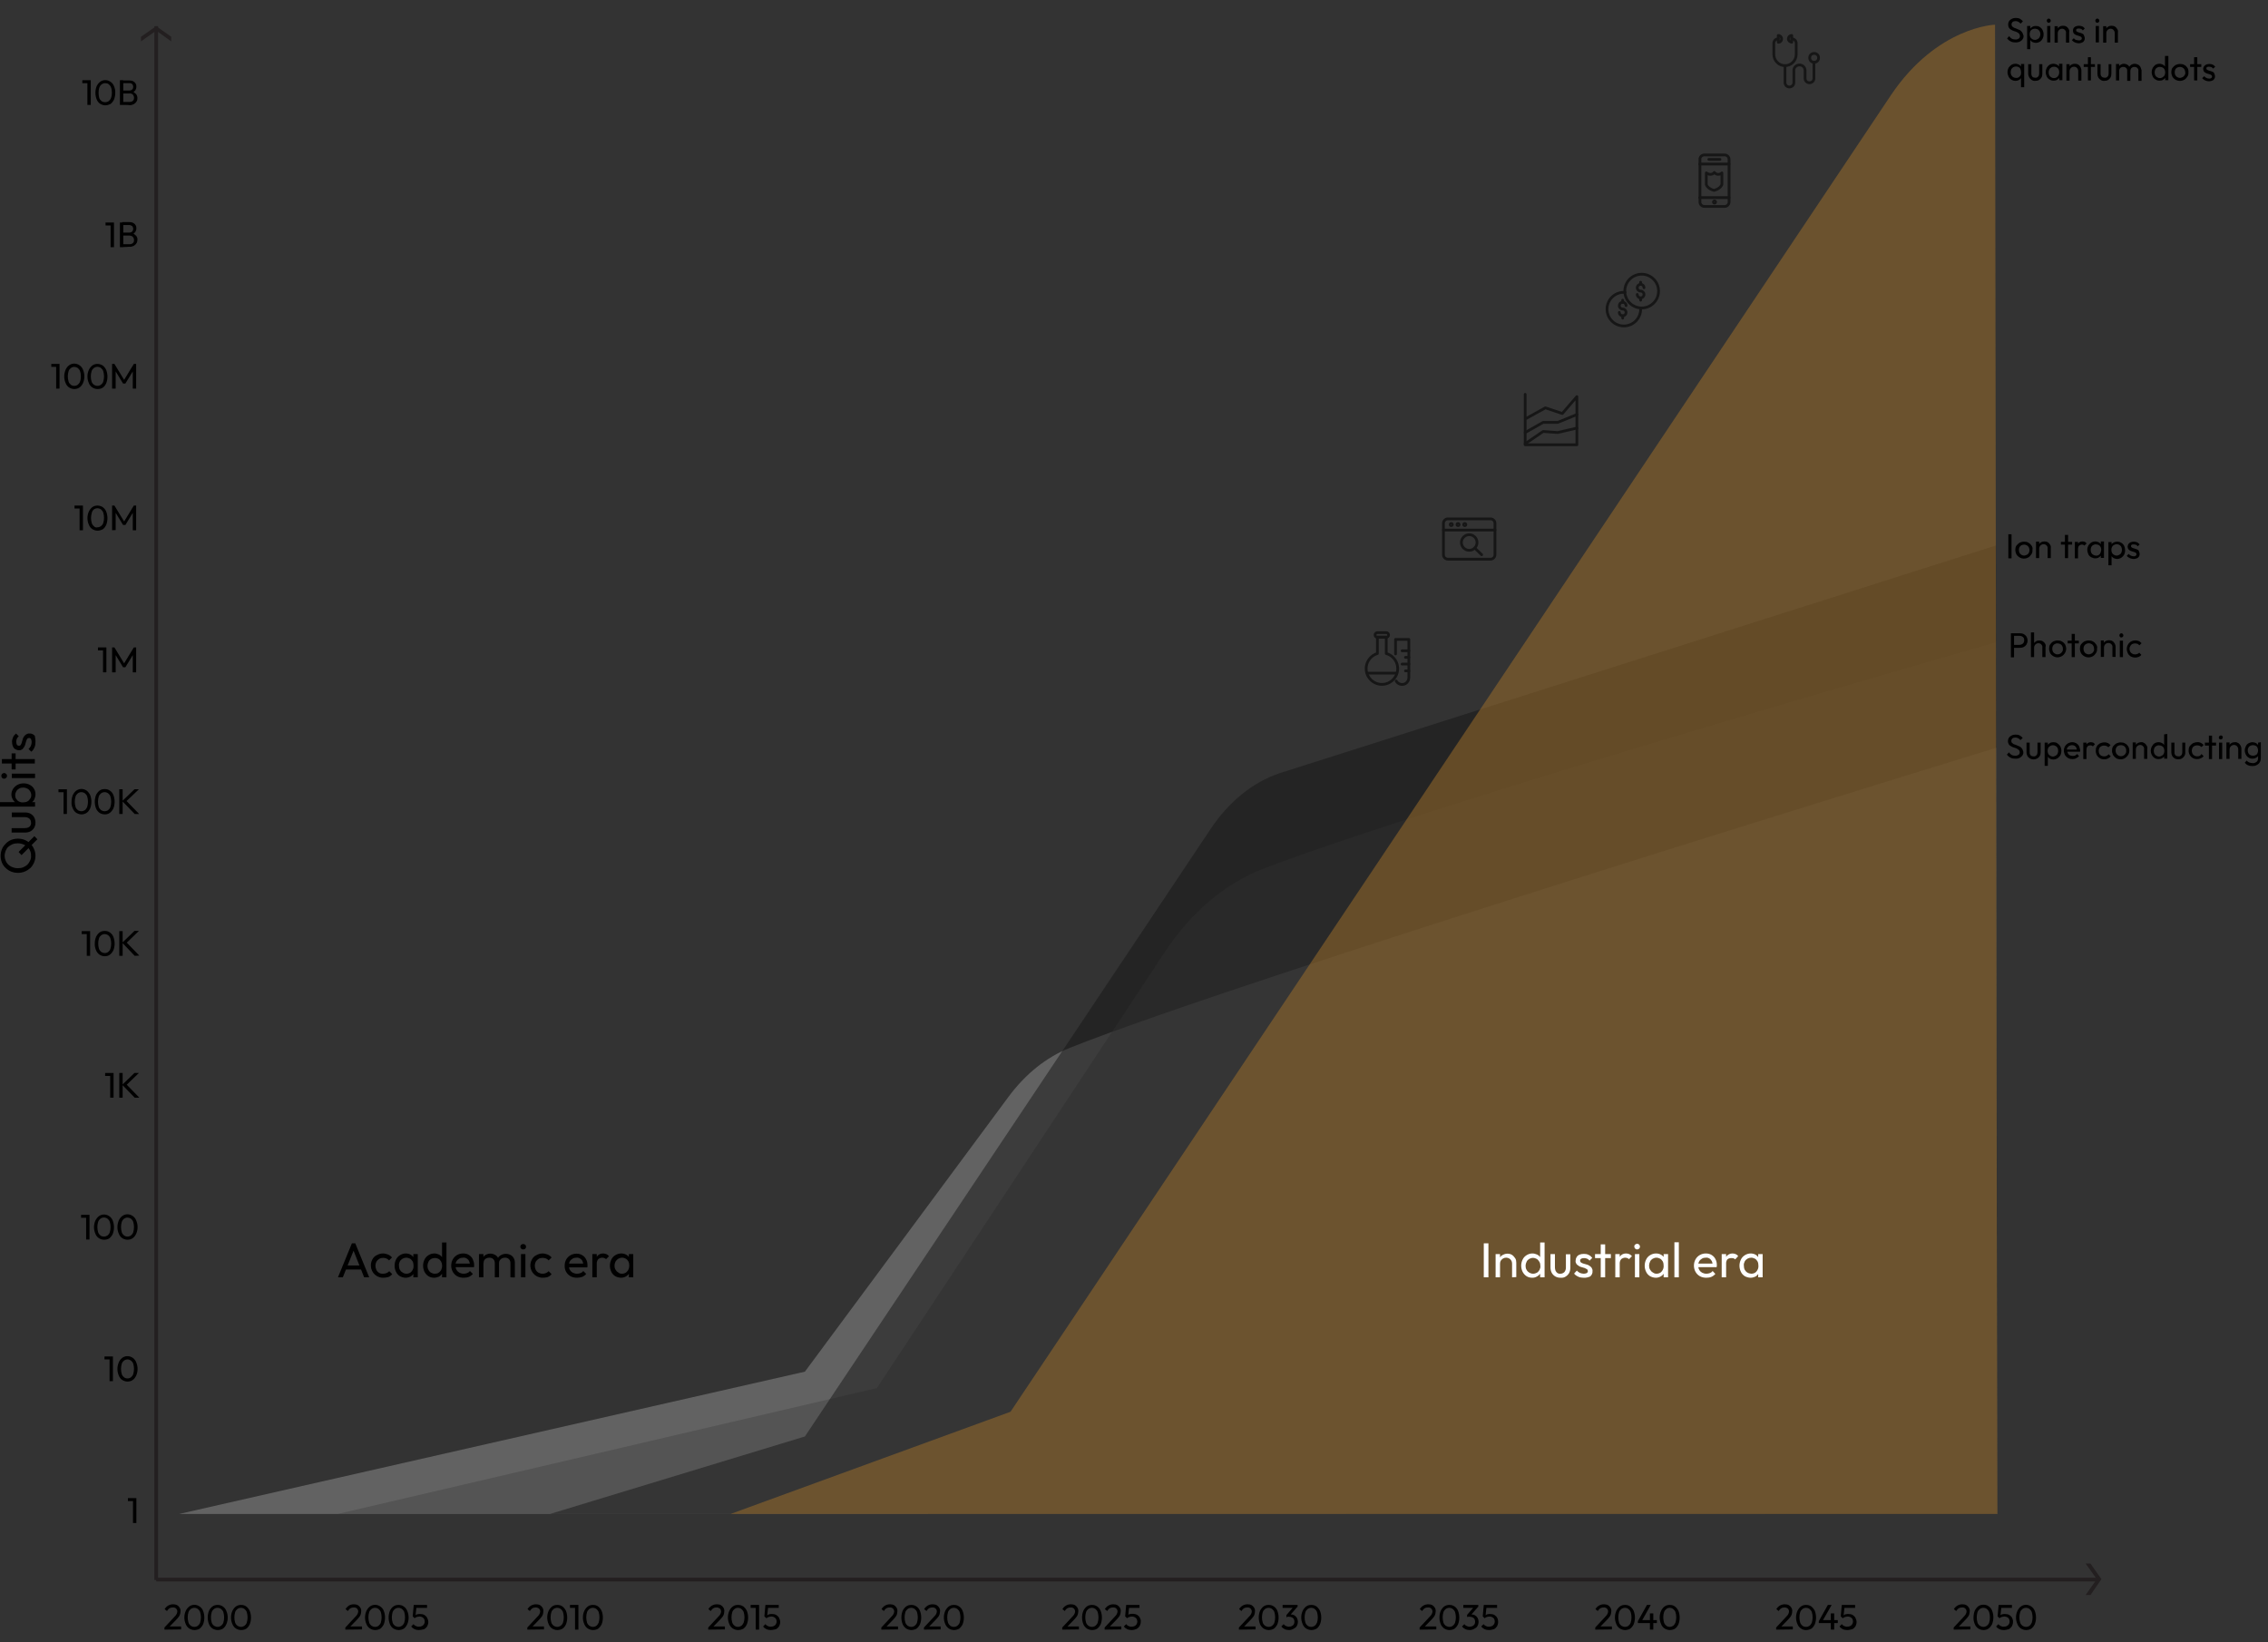 <?xml version="1.0" encoding="utf-8"?>
<!-- Generator: Adobe Illustrator 26.3.1, SVG Export Plug-In . SVG Version: 6.00 Build 0)  -->
<svg version="1.1" id="a" xmlns="http://www.w3.org/2000/svg" xmlns:xlink="http://www.w3.org/1999/xlink" x="0px" y="0px"
	 viewBox="0 0 1074.4 778" style="enable-background:new 0 0 1074.4 778;" xml:space="preserve">
<rect x="0" y="0" width="1074.4" height="778" fill="#333333" stroke="none"/>
<style type="text/css">
	.st0{opacity:0.5;fill:#939393;enable-background:new    ;}
	.st1{opacity:0.5;fill:#474747;enable-background:new    ;}
	.st2{opacity:0.5;fill:#161616;enable-background:new    ;}
	.st3{opacity:0.5;fill:#A5732B;enable-background:new    ;}
	.st4{fill:none;stroke:#161616;stroke-width:1.3;stroke-linecap:round;stroke-linejoin:round;}
	.st5{fill:none;stroke:#161616;stroke-width:1.3;stroke-linejoin:round;}
	.st6{fill:#FFFFFF;}
	.st7{fill:none;stroke:#231F20;stroke-width:1.76;stroke-miterlimit:10;}
	.st8{fill:#231F20;}
</style>
<g id="Graph">
	<path class="st0" d="M945.6,354.3c0,0-355.8,108.9-438.8,142.1c-11.1,4.4-21.1,12.4-29.2,23.4l-96.3,130L84.9,717.2h861.2
		L945.6,354.3z"/>
	<path class="st1" d="M945.5,304.3c0,0-261.4,74.6-346.7,107.1c-18.1,6.9-34.4,20.6-46.8,39.3L415.4,657.6L160,717.2h786.1
		L945.5,304.3L945.5,304.3z"/>
	<path class="st2" d="M260.6,717.2l120.7-36.7l192.2-287.8c8.6-12.9,19.9-22.1,32.6-26.4l339.4-107.9l0.7,458.9L260.6,717.2
		L260.6,717.2z"/>
	<path class="st3" d="M945.1,11.7c0,0-27.3,0.8-49.2,33.2L478.7,668.8l-132.6,48.4h600.1C946.1,717.2,945.1,11.7,945.1,11.7z"/>
</g>
<g id="Right_Labels_00000131356884635180172240000012634414433755937458_">
	<g id="Superconducting_00000109011791282839513600000010420825472956639922_">
		<path d="M958.1,355c-0.2-0.4-0.5-0.7-0.8-1c-0.3-0.2-0.7-0.5-1.1-0.6l-1.2-0.5c-0.4-0.1-0.7-0.3-1.1-0.4c-0.3-0.2-0.6-0.4-0.8-0.6
			c-0.2-0.3-0.3-0.6-0.3-0.9c0-0.5,0.2-0.9,0.5-1.2c0.4-0.3,0.9-0.4,1.4-0.4s0.9,0.1,1.3,0.3c0.4,0.2,0.8,0.5,1.1,0.9l1.1-1
			c-0.4-0.5-0.9-0.9-1.4-1.2c-0.6-0.3-1.3-0.4-2-0.4c-0.6,0-1.2,0.1-1.8,0.4c-0.5,0.2-1,0.6-1.3,1c-0.3,0.5-0.5,1.1-0.5,1.6
			s0.1,1,0.3,1.4s0.5,0.7,0.8,0.9c0.3,0.2,0.7,0.4,1.1,0.6l1.2,0.4c0.4,0.1,0.7,0.3,1.1,0.5c0.3,0.2,0.6,0.4,0.8,0.6
			c0.2,0.3,0.3,0.7,0.3,1c0,0.5-0.2,0.9-0.6,1.2c-0.5,0.3-1.1,0.5-1.6,0.4c-0.6,0-1.2-0.1-1.7-0.4s-0.9-0.7-1.2-1.2l-1,1.1
			c0.5,0.6,1,1.1,1.7,1.4c0.7,0.4,1.5,0.5,2.3,0.5c1,0.1,2-0.2,2.8-0.9c0.7-0.6,1.1-1.4,1-2.3C958.4,355.9,958.3,355.5,958.1,355
			L958.1,355z"/>
		<path d="M965.2,351.8v4.5c0,0.5-0.1,1.1-0.5,1.5s-0.8,0.6-1.4,0.5c-0.4,0-0.7-0.1-1-0.2c-0.3-0.2-0.5-0.4-0.6-0.7
			c-0.2-0.3-0.2-0.7-0.2-1.1v-4.5H960v4.5c0,0.6,0.1,1.2,0.4,1.8c0.3,0.5,0.7,0.9,1.2,1.2c1.1,0.6,2.4,0.6,3.5,0
			c0.5-0.3,0.9-0.7,1.2-1.2s0.4-1.2,0.4-1.8v-4.5L965.2,351.8L965.2,351.8z"/>
		<path d="M976,353.6c-0.3-0.6-0.8-1.1-1.4-1.5c-0.6-0.4-1.2-0.5-1.9-0.5c-0.5,0-1.1,0.1-1.6,0.4c-0.4,0.2-0.8,0.5-1,0.9v-1.1h-1.5
			v11h1.5v-4.3c0.3,0.4,0.6,0.7,1,0.9c0.5,0.3,1,0.4,1.6,0.4c0.7,0,1.3-0.2,1.9-0.5c0.6-0.4,1-0.9,1.4-1.4
			C976.7,356.5,976.7,354.9,976,353.6L976,353.6L976,353.6z M974.7,357.1c-0.2,0.4-0.5,0.7-0.9,0.9c-0.4,0.2-0.8,0.4-1.3,0.4
			s-0.9-0.1-1.3-0.4c-0.4-0.2-0.7-0.5-0.9-0.9s-0.3-0.9-0.3-1.4s0.1-1,0.3-1.4s0.5-0.7,0.9-0.9c0.8-0.5,1.8-0.5,2.6,0
			c0.4,0.2,0.7,0.5,0.9,0.9s0.3,0.9,0.3,1.4C975,356.2,974.9,356.6,974.7,357.1L974.7,357.1L974.7,357.1z"/>
		<path d="M984.9,353.5c-0.3-0.6-0.7-1-1.3-1.4c-0.6-0.3-1.2-0.5-1.9-0.5c-2.2,0-4,1.7-4,3.9v0.1c0,0.7,0.2,1.4,0.5,2.1
			c0.4,0.6,0.9,1.1,1.5,1.4c0.6,0.4,1.4,0.5,2.1,0.5c0.6,0,1.2-0.1,1.7-0.4c0.5-0.2,1-0.6,1.4-1l-0.9-1c-0.3,0.3-0.6,0.5-0.9,0.7
			c-0.4,0.2-0.8,0.2-1.2,0.2c-0.5,0-1-0.1-1.4-0.3c-0.4-0.2-0.7-0.5-0.9-0.9c-0.1-0.3-0.2-0.5-0.3-0.8h6.1c0-0.1,0-0.3,0-0.4v-0.4
			C985.3,354.8,985.2,354.1,984.9,353.5L984.9,353.5z M980.3,353.3c0.4-0.2,0.9-0.3,1.3-0.3c0.4,0,0.8,0.1,1.2,0.3
			c0.3,0.2,0.6,0.5,0.8,0.9c0.1,0.3,0.2,0.6,0.2,0.9h-4.7c0-0.3,0.1-0.5,0.2-0.8C979.6,353.9,979.9,353.5,980.3,353.3L980.3,353.3z"
			/>
		<path d="M991.6,351.8c-0.3-0.1-0.7-0.2-1.1-0.2c-0.8,0-1.5,0.3-2,0.9l-0.1,0.2v-0.9h-1.5v7.8h1.5v-4.4c0-0.6,0.1-1.1,0.5-1.6
			c0.4-0.4,0.8-0.5,1.3-0.5c0.2,0,0.5,0,0.7,0.1s0.4,0.2,0.5,0.4l1-1C992.2,352.2,991.9,352,991.6,351.8L991.6,351.8z"/>
		<path d="M997.9,358.1c-0.4,0.2-0.8,0.2-1.2,0.2c-0.5,0-0.9-0.1-1.3-0.3c-0.4-0.2-0.7-0.5-0.9-0.9c-0.4-0.9-0.4-1.9,0-2.7
			c0.2-0.4,0.5-0.7,0.9-0.9c0.4-0.2,0.9-0.3,1.3-0.3c0.4,0,0.8,0.1,1.2,0.2c0.3,0.1,0.6,0.4,0.9,0.6l1-1c-0.4-0.4-0.8-0.8-1.3-1
			s-1.1-0.4-1.7-0.3c-0.7,0-1.4,0.2-2.1,0.5c-0.6,0.4-1.1,0.8-1.4,1.4c-0.4,0.6-0.5,1.3-0.5,2.1c0,1.4,0.7,2.8,2,3.5
			c0.6,0.4,1.3,0.5,2.1,0.5c0.6,0,1.2-0.1,1.7-0.4c0.5-0.2,0.9-0.5,1.3-1l-1-1C998.6,357.7,998.3,357.9,997.9,358.1L997.9,358.1z"/>
		<path d="M1008.2,353.6c-0.4-0.6-0.9-1.1-1.5-1.4c-0.6-0.4-1.3-0.5-2.1-0.5c-0.7,0-1.4,0.2-2.1,0.5c-0.6,0.4-1.1,0.9-1.5,1.4
			c-0.4,0.6-0.5,1.3-0.5,2s0.2,1.4,0.5,2.1c0.4,0.6,0.9,1.1,1.5,1.5c1.3,0.7,2.8,0.7,4.1,0c0.6-0.4,1.1-0.9,1.5-1.5
			C1008.9,356.5,1008.9,354.9,1008.2,353.6L1008.2,353.6L1008.2,353.6z M1006.9,357c-0.2,0.4-0.5,0.7-0.9,0.9
			c-1.2,0.7-2.7,0.3-3.4-0.9c0,0,0-0.1-0.1-0.1c-0.2-0.4-0.3-0.9-0.3-1.4s0.1-0.9,0.3-1.3s0.5-0.7,0.9-0.9c0.4-0.2,0.9-0.3,1.3-0.3
			c0.5,0,0.9,0.1,1.3,0.3c0.4,0.2,0.7,0.5,0.9,0.9s0.4,0.9,0.3,1.3C1007.3,356.1,1007.2,356.6,1006.9,357z"/>
		<path d="M1016.9,353.2c-0.3-0.5-0.6-0.9-1.1-1.2c-0.5-0.3-1-0.5-1.6-0.4c-0.5,0-1.1,0.2-1.5,0.4c-0.4,0.2-0.6,0.5-0.9,0.8v-1.1
			h-1.5v7.8h1.5V355c0-0.4,0.1-0.7,0.3-1.1c0.2-0.3,0.4-0.5,0.7-0.7s0.7-0.3,1-0.3c0.5,0,1.1,0.2,1.4,0.6c0.4,0.4,0.6,0.9,0.5,1.5
			v4.5h1.5v-4.8C1017.4,354.2,1017.2,353.7,1016.9,353.2L1016.9,353.2z"/>
		<path d="M1025.2,347.9v5c-0.3-0.4-0.6-0.7-1-0.9c-0.5-0.2-1-0.4-1.6-0.4c-0.7,0-1.4,0.2-1.9,0.5s-1,0.9-1.3,1.5
			c-0.7,1.3-0.7,2.8,0,4.1c0.3,0.6,0.8,1.1,1.3,1.4c0.6,0.4,1.2,0.5,1.9,0.5c0.5,0,1.1-0.1,1.6-0.4c0.4-0.2,0.8-0.5,1-0.9v1.1h1.5
			v-11.7L1025.2,347.9L1025.2,347.9z M1024.1,358c-0.4,0.2-0.8,0.4-1.3,0.4s-0.9-0.1-1.3-0.4c-0.4-0.2-0.7-0.5-0.9-0.9
			s-0.3-0.9-0.3-1.4s0.1-0.9,0.3-1.4c0.2-0.4,0.5-0.7,0.9-0.9c0.4-0.2,0.8-0.4,1.3-0.3c0.5,0,0.9,0.1,1.3,0.3
			c0.4,0.2,0.7,0.5,0.9,0.9c0.2,0.4,0.3,0.9,0.3,1.4s-0.1,0.9-0.3,1.4C1024.8,357.5,1024.5,357.8,1024.1,358L1024.1,358z"/>
		<path d="M1033.8,351.8v4.5c0,0.5-0.1,1.1-0.5,1.5s-0.8,0.6-1.4,0.5c-0.4,0-0.7-0.1-1-0.2c-0.3-0.2-0.5-0.4-0.6-0.7
			c-0.2-0.3-0.2-0.7-0.2-1.1v-4.5h-1.5v4.5c0,0.6,0.1,1.2,0.4,1.8c0.3,0.5,0.7,0.9,1.2,1.2c0.5,0.3,1.1,0.4,1.7,0.4s1.2-0.1,1.7-0.4
			s0.9-0.7,1.2-1.2c0.3-0.5,0.5-1.2,0.4-1.8v-4.5L1033.8,351.8L1033.8,351.8z"/>
		<path d="M1042,358.1c-0.4,0.2-0.8,0.2-1.2,0.2c-0.9,0-1.8-0.5-2.2-1.3c-0.4-0.9-0.4-1.9,0-2.7c0.2-0.4,0.5-0.7,0.9-0.9
			c0.4-0.2,0.9-0.3,1.3-0.3s0.8,0.1,1.2,0.2c0.3,0.1,0.6,0.4,0.9,0.6l1-1c-0.4-0.4-0.8-0.7-1.3-1c-0.5-0.2-1.1-0.4-1.7-0.3
			c-0.7,0-1.4,0.2-2.1,0.5c-0.6,0.4-1.1,0.9-1.5,1.4c-0.4,0.6-0.5,1.3-0.5,2.1c0,1.4,0.7,2.8,2,3.5c0.6,0.4,1.3,0.5,2.1,0.5
			c0.6,0,1.1-0.1,1.7-0.4c0.5-0.2,1-0.5,1.3-1l-1-1C1042.6,357.7,1042.3,357.9,1042,358.1L1042,358.1z"/>
		<polygon points="1049.8,351.8 1047.9,351.8 1047.9,348.5 1046.4,348.5 1046.4,351.8 1044.5,351.8 1044.5,353.2 1046.4,353.2 
			1046.4,359.6 1047.9,359.6 1047.9,353.2 1049.8,353.2 		"/>
		<path d="M1052,350.3c0.2,0,0.5-0.1,0.7-0.3c0.2-0.2,0.3-0.4,0.3-0.7c0-0.5-0.4-0.9-0.9-0.9l0,0c-0.2,0-0.5,0.1-0.7,0.3
			c-0.2,0.2-0.3,0.4-0.3,0.7c0,0.3,0.1,0.5,0.3,0.7C1051.5,350.2,1051.7,350.3,1052,350.3L1052,350.3z"/>
		<rect x="1051.2" y="351.8" width="1.5" height="7.8"/>
		<path d="M1061.4,353.2c-0.3-0.5-0.6-0.9-1.1-1.2c-0.5-0.3-1-0.5-1.6-0.4c-0.6,0-1.1,0.1-1.6,0.4c-0.4,0.2-0.7,0.5-0.9,0.8v-1.1
			h-1.5v7.8h1.5V355c0-0.4,0.1-0.7,0.3-1.1c0.2-0.3,0.4-0.5,0.7-0.7c0.3-0.2,0.7-0.3,1.1-0.3c0.5,0,1.1,0.2,1.4,0.6
			c0.4,0.4,0.6,0.9,0.6,1.5v4.5h1.5v-4.8C1061.8,354.2,1061.7,353.7,1061.4,353.2z"/>
		<path d="M1069.7,351.8v1.1c-0.3-0.4-0.6-0.6-1-0.9c-0.5-0.2-1.1-0.4-1.6-0.4c-0.7,0-1.3,0.2-1.9,0.5s-1,0.8-1.3,1.4
			s-0.5,1.3-0.5,2s0.2,1.4,0.5,2s0.8,1.1,1.3,1.4c0.6,0.4,1.2,0.5,1.9,0.5c0.5,0,1.1-0.1,1.6-0.4c0.4-0.2,0.8-0.5,1-0.9v1.1
			c0,0.6-0.2,1.3-0.7,1.7c-0.5,0.4-1.2,0.7-1.9,0.6c-0.5,0-1.1-0.1-1.6-0.3c-0.5-0.2-0.9-0.5-1.2-0.9l-0.9,1c0.4,0.5,0.9,1,1.5,1.2
			c0.7,0.3,1.4,0.4,2.1,0.4s1.5-0.1,2.1-0.5c0.6-0.3,1.1-0.7,1.4-1.3c0.4-0.6,0.5-1.3,0.5-2v-7.5L1069.7,351.8L1069.7,351.8z
			 M1068.6,357.7c-0.8,0.4-1.8,0.4-2.6,0c-0.4-0.2-0.7-0.5-0.9-0.9c-0.2-0.4-0.3-0.9-0.3-1.3c0-0.5,0.1-0.9,0.3-1.3
			c0.2-0.4,0.5-0.7,0.9-0.9c0.4-0.2,0.8-0.3,1.3-0.3c0.4,0,0.9,0.1,1.3,0.3c0.4,0.2,0.7,0.5,0.8,0.9c0.4,0.8,0.4,1.8,0,2.6
			C1069.3,357.2,1069,357.5,1068.6,357.7L1068.6,357.7L1068.6,357.7z"/>
	</g>
	<g id="Photonic_00000152946807671857602010000013333640383352840328_">
		<path d="M960,301.6c-0.3-0.5-0.8-0.9-1.3-1.2c-0.6-0.3-1.2-0.4-1.9-0.4h-4.2v11.4h1.5v-4.5h2.7c0.7,0,1.3-0.1,1.9-0.4
			c0.5-0.3,1-0.7,1.3-1.2s0.5-1.2,0.5-1.8C960.5,302.8,960.3,302.1,960,301.6z M958.6,304.5c-0.2,0.3-0.5,0.6-0.8,0.7
			c-0.4,0.2-0.8,0.3-1.2,0.3h-2.5v-4.3h2.6c0.4,0,0.8,0.1,1.2,0.3c0.3,0.2,0.6,0.4,0.8,0.7C959,303,959,303.8,958.6,304.5
			L958.6,304.5z"/>
		<path d="M968.8,304.9c-0.3-0.5-0.6-0.8-1.1-1.1c-0.5-0.3-1-0.4-1.6-0.4s-1.1,0.1-1.6,0.4c-0.3,0.2-0.6,0.5-0.9,0.8v-5h-1.5v11.7
			h1.5v-4.5c0-0.4,0.1-0.7,0.3-1.1c0.2-0.3,0.4-0.5,0.7-0.7c0.3-0.2,0.7-0.3,1-0.3c0.5,0,1.1,0.2,1.4,0.6c0.4,0.4,0.6,0.9,0.5,1.5
			v4.5h1.5v-4.8C969.2,305.9,969.1,305.4,968.8,304.9L968.8,304.9z"/>
		<path d="M978.3,305.3c-0.4-0.6-0.9-1.1-1.5-1.4c-0.6-0.4-1.3-0.5-2.1-0.5c-0.7,0-1.4,0.2-2.1,0.5c-0.6,0.4-1.1,0.9-1.4,1.4
			c-0.4,0.6-0.5,1.3-0.5,2c0,0.7,0.2,1.4,0.5,2.1c0.7,1.2,2.1,2,3.5,2c2.2,0,4-1.8,4.1-4v-0.1C978.8,306.7,978.6,305.9,978.3,305.3
			L978.3,305.3z M976.9,308.7c-0.4,0.8-1.3,1.3-2.2,1.3c-0.5,0-0.9-0.1-1.3-0.4c-0.4-0.2-0.7-0.5-0.9-0.9s-0.3-0.9-0.3-1.4
			s0.1-0.9,0.3-1.3c0.2-0.4,0.5-0.7,0.9-0.9c0.4-0.2,0.9-0.4,1.3-0.3c0.5,0,0.9,0.1,1.3,0.3c0.4,0.2,0.7,0.5,0.9,0.9
			s0.4,0.9,0.3,1.3C977.3,307.9,977.2,308.3,976.9,308.7L976.9,308.7z"/>
		<polygon points="984.8,303.5 982.9,303.5 982.9,300.3 981.4,300.3 981.4,303.5 979.5,303.5 979.5,304.8 981.4,304.8 981.4,311.3 
			982.9,311.3 982.9,304.8 984.8,304.8 		"/>
		<path d="M993,305.3c-0.4-0.6-0.9-1.1-1.5-1.4c-0.6-0.4-1.3-0.5-2.1-0.5c-0.7,0-1.4,0.2-2.1,0.5c-0.6,0.4-1.1,0.9-1.5,1.4
			c-0.4,0.6-0.5,1.3-0.5,2c0,0.7,0.2,1.4,0.5,2.1c1.2,1.9,3.6,2.6,5.6,1.5c0.6-0.3,1.1-0.9,1.5-1.5s0.6-1.3,0.5-2.1
			C993.6,306.6,993.4,305.9,993,305.3L993,305.3z M991.7,308.7c-0.2,0.4-0.5,0.7-0.9,0.9c-0.4,0.2-0.9,0.4-1.3,0.4
			c-0.9,0-1.8-0.5-2.2-1.3c-0.2-0.4-0.3-0.9-0.3-1.4s0.1-0.9,0.3-1.3c0.2-0.4,0.5-0.7,0.9-0.9c0.8-0.5,1.8-0.5,2.6,0
			c0.4,0.2,0.7,0.5,0.9,0.9s0.3,0.9,0.3,1.3C992.1,307.9,992,308.3,991.7,308.7z"/>
		<path d="M1001.8,304.9c-0.3-0.5-0.6-0.9-1.1-1.2c-0.5-0.3-1-0.4-1.6-0.4c-0.5,0-1.1,0.1-1.6,0.4c-0.4,0.2-0.7,0.5-0.9,0.8v-1.1
			h-1.4v7.8h1.5v-4.5c0-0.4,0.1-0.7,0.3-1.1c0.2-0.3,0.4-0.5,0.7-0.7c0.3-0.2,0.7-0.3,1.1-0.3c0.5,0,1.1,0.2,1.4,0.6
			c0.4,0.4,0.6,0.9,0.5,1.5v4.5h1.5v-4.8C1002.2,305.9,1002.1,305.4,1001.8,304.9L1001.8,304.9z"/>
		<rect x="1004.2" y="303.5" width="1.5" height="7.8"/>
		<path d="M1004.9,302c0.2,0,0.5-0.1,0.7-0.3c0.2-0.2,0.3-0.4,0.3-0.7c0-0.2-0.1-0.5-0.3-0.7c-0.4-0.4-1-0.4-1.3,0
			c-0.2,0.2-0.3,0.4-0.3,0.7c0,0.3,0.1,0.5,0.3,0.7C1004.4,301.9,1004.7,302,1004.9,302z"/>
		<path d="M1012.5,309.8c-0.4,0.2-0.8,0.2-1.2,0.2c-0.5,0-0.9-0.1-1.3-0.4c-0.4-0.2-0.7-0.5-0.9-0.9s-0.3-0.9-0.3-1.4
			s0.2-0.9,0.4-1.3s0.5-0.7,0.9-0.9c0.4-0.2,0.9-0.3,1.3-0.3c0.4,0,0.8,0.1,1.2,0.2c0.3,0.2,0.6,0.4,0.9,0.7l1-1
			c-0.4-0.4-0.8-0.8-1.3-1c-1.2-0.5-2.6-0.4-3.7,0.2c-1.2,0.7-2,2.1-2,3.5c0,0.7,0.2,1.4,0.5,2.1c0.3,0.6,0.8,1.1,1.4,1.5
			c1.2,0.6,2.5,0.7,3.7,0.2c0.5-0.2,1-0.5,1.3-1l-1-1C1013.2,309.5,1012.9,309.7,1012.5,309.8L1012.5,309.8z"/>
	</g>
	<g id="Ion_00000145751910149327298370000015537927235171176127_">
		<rect x="951.4" y="253.1" width="1.5" height="11.4"/>
		<path d="M962.4,258.5c-0.4-0.6-0.9-1.1-1.5-1.4c-0.6-0.4-1.3-0.5-2.1-0.5c-0.7,0-1.4,0.2-2.1,0.5c-0.6,0.4-1.1,0.9-1.5,1.4
			c-0.4,0.6-0.5,1.3-0.5,2c0,0.7,0.2,1.4,0.5,2.1c1.2,1.9,3.6,2.6,5.6,1.5c0.6-0.3,1.1-0.9,1.5-1.5s0.6-1.3,0.5-2.1
			C963,259.8,962.8,259.1,962.4,258.5L962.4,258.5z M961.1,261.9c-0.2,0.4-0.5,0.7-0.9,0.9c-0.4,0.2-0.9,0.4-1.3,0.4
			c-0.9,0-1.8-0.5-2.2-1.3c-0.2-0.4-0.3-0.9-0.3-1.4s0.1-0.9,0.3-1.3s0.5-0.7,0.9-0.9c0.4-0.2,0.9-0.3,1.3-0.3
			c0.9,0,1.8,0.5,2.2,1.3c0.2,0.4,0.3,0.9,0.3,1.3S961.3,261.5,961.1,261.9L961.1,261.9z"/>
		<path d="M971.2,258.1c-0.3-0.5-0.6-0.9-1.1-1.2c-0.5-0.3-1-0.4-1.6-0.4c-0.5,0-1.1,0.1-1.6,0.4c-0.4,0.2-0.7,0.5-0.9,0.8v-1.1
			h-1.5v7.8h1.5v-4.5c0-0.4,0.1-0.7,0.3-1.1c0.2-0.3,0.4-0.5,0.7-0.7c0.3-0.2,0.7-0.3,1.1-0.3c0.5,0,1.1,0.2,1.4,0.6
			c0.4,0.4,0.6,0.9,0.5,1.5v4.5h1.5v-4.8C971.6,259.1,971.5,258.6,971.2,258.1L971.2,258.1z"/>
		<polygon points="981.6,256.7 979.7,256.7 979.7,253.4 978.2,253.4 978.2,256.7 976.3,256.7 976.3,258 978.2,258 978.2,264.4 
			979.7,264.4 979.7,258 981.6,258 		"/>
		<path d="M987.6,256.7c-0.3-0.1-0.7-0.2-1.1-0.2c-0.8,0-1.5,0.3-2,0.9c0,0.1-0.1,0.1-0.1,0.2v-0.9h-1.5v7.8h1.5v-4.4
			c0-0.6,0.1-1.1,0.5-1.6c0.4-0.3,0.8-0.5,1.3-0.5c0.2,0,0.5,0,0.7,0.1s0.4,0.2,0.5,0.4l1-1C988.3,257.1,988,256.9,987.6,256.7
			L987.6,256.7z"/>
		<path d="M995.2,256.7v1.1c-0.3-0.4-0.6-0.7-1-0.9c-0.5-0.2-1-0.4-1.6-0.4c-0.7,0-1.4,0.2-1.9,0.5c-0.6,0.4-1,0.9-1.4,1.4
			c-0.3,0.6-0.5,1.3-0.5,2.1c0,0.7,0.2,1.4,0.5,2.1c0.3,0.6,0.8,1.1,1.4,1.4s1.2,0.5,1.9,0.5c0.5,0,1.1-0.1,1.6-0.4
			c0.4-0.2,0.7-0.5,1-0.9v1.1h1.5v-7.8h-1.5V256.7z M994.7,262.5c-0.5,0.5-1.1,0.8-1.8,0.7c-0.5,0-0.9-0.1-1.3-0.4
			c-0.4-0.2-0.7-0.5-0.9-0.9s-0.3-0.9-0.3-1.4s0.1-0.9,0.3-1.4c0.2-0.4,0.5-0.7,0.9-0.9c0.4-0.2,0.8-0.4,1.3-0.3
			c0.5,0,0.9,0.1,1.3,0.3c0.4,0.2,0.7,0.5,0.9,0.9s0.3,0.9,0.3,1.4C995.3,261.3,995.1,262,994.7,262.5L994.7,262.5z"/>
		<path d="M1006.2,258.5c-0.3-0.6-0.8-1.1-1.4-1.4c-0.6-0.4-1.2-0.5-1.9-0.5c-0.5,0-1.1,0.1-1.6,0.4c-0.4,0.2-0.8,0.5-1,0.9v-1.1
			h-1.5v11h1.5v-4.3c0.3,0.4,0.6,0.7,1,0.9c0.5,0.2,1.1,0.4,1.6,0.4c0.7,0,1.3-0.2,1.9-0.5c0.6-0.4,1-0.9,1.4-1.4
			c0.3-0.6,0.5-1.3,0.5-2.1C1006.7,259.8,1006.5,259.1,1006.2,258.5L1006.2,258.5z M1004.9,261.9c-0.2,0.4-0.5,0.7-0.9,0.9
			c-0.4,0.2-0.8,0.4-1.3,0.4s-0.9-0.1-1.3-0.4c-0.4-0.2-0.7-0.5-0.9-0.9s-0.3-0.9-0.3-1.4s0.1-1,0.3-1.4s0.5-0.7,0.9-0.9
			c1.1-0.7,2.7-0.4,3.4,0.7c0,0.1,0.1,0.1,0.1,0.2c0.2,0.4,0.3,0.9,0.3,1.4C1005.2,261,1005.1,261.5,1004.9,261.9L1004.9,261.9z"/>
		<path d="M1012.6,260.4c-0.3-0.2-0.7-0.3-1-0.4l-1-0.3c-0.3-0.1-0.5-0.2-0.8-0.4c-0.2-0.1-0.3-0.4-0.3-0.6c0-0.3,0.1-0.5,0.3-0.6
			c0.3-0.2,0.6-0.2,1-0.2s0.7,0.1,1.1,0.2c0.3,0.2,0.6,0.4,0.8,0.7l0.9-0.9c-0.3-0.4-0.7-0.7-1.2-1c-0.5-0.2-1.1-0.3-1.6-0.3
			s-1,0.1-1.5,0.3c-0.4,0.2-0.7,0.4-1,0.8c-0.2,0.4-0.4,0.8-0.4,1.2s0.1,0.8,0.3,1.2c0.2,0.3,0.5,0.5,0.8,0.7c0.3,0.2,0.7,0.3,1,0.4
			l1,0.3c0.3,0.1,0.5,0.2,0.8,0.4c0.2,0.2,0.3,0.4,0.3,0.7c0,0.3-0.1,0.5-0.4,0.7c-0.3,0.2-0.7,0.3-1.1,0.2c-0.4,0-0.9-0.1-1.2-0.3
			c-0.4-0.2-0.7-0.4-1-0.8l-0.9,0.9c0.2,0.3,0.5,0.6,0.9,0.8c0.3,0.2,0.7,0.4,1.1,0.5c0.4,0.1,0.8,0.2,1.2,0.2
			c0.7,0,1.5-0.2,2.1-0.6c0.5-0.4,0.8-1.1,0.8-1.7c0-0.4-0.1-0.8-0.3-1.2C1013.2,260.8,1012.9,260.5,1012.6,260.4L1012.6,260.4z"/>
	</g>
	<g id="Spins_00000050637789108309652040000006331771721517164725_">
		<g>
			<path d="M958.1,15.6c-0.2-0.4-0.5-0.7-0.8-1s-0.7-0.5-1.1-0.6l-1.1-0.5c-0.4-0.1-0.7-0.3-1.1-0.4c-0.3-0.2-0.6-0.4-0.8-0.6
				c-0.2-0.3-0.3-0.6-0.3-0.9c0-0.5,0.2-0.9,0.5-1.2c0.4-0.3,0.9-0.4,1.4-0.4s0.9,0.1,1.3,0.3c0.4,0.2,0.8,0.5,1.1,0.9l1.1-1.1
				c-0.4-0.5-0.9-0.9-1.4-1.2c-0.6-0.3-1.3-0.4-2-0.4c-0.6,0-1.2,0.1-1.8,0.4c-0.5,0.2-1,0.6-1.3,1c-0.3,0.5-0.5,1.1-0.5,1.6
				c0,0.5,0.1,1.1,0.3,1.5s0.5,0.7,0.8,0.9s0.7,0.4,1.1,0.6c0.4,0.2,0.8,0.3,1.2,0.4c0.4,0.1,0.7,0.3,1.1,0.5
				c0.3,0.2,0.6,0.4,0.8,0.7c0.2,0.3,0.3,0.7,0.3,1c0,0.5-0.2,0.9-0.6,1.2c-0.5,0.3-1.1,0.5-1.6,0.4c-0.6,0-1.2-0.1-1.7-0.4
				c-0.5-0.3-0.9-0.7-1.2-1.2l-1,1.1c0.5,0.6,1,1.1,1.7,1.4c0.7,0.4,1.5,0.5,2.3,0.5c1,0,2-0.2,2.8-0.9c0.7-0.6,1.1-1.4,1-2.3
				C958.4,16.5,958.3,16,958.1,15.6L958.1,15.6z"/>
			<path d="M967.6,14.2c-0.3-0.6-0.8-1.1-1.3-1.4c-0.6-0.4-1.2-0.5-1.9-0.5c-0.5,0-1.1,0.1-1.6,0.4c-0.4,0.2-0.8,0.5-1,0.9v-1.3
				h-1.5v11h1.5V19c0.3,0.4,0.6,0.7,1,0.9c0.5,0.2,1,0.4,1.6,0.4c0.7,0,1.3-0.2,1.9-0.5c0.6-0.4,1-0.9,1.3-1.4
				c0.3-0.6,0.5-1.3,0.5-2.1C968.1,15.5,967.9,14.8,967.6,14.2L967.6,14.2z M966.2,17.6c-0.2,0.4-0.5,0.7-0.9,0.9
				c-0.4,0.2-0.8,0.4-1.3,0.4c-0.4,0-0.9-0.1-1.3-0.4c-0.4-0.2-0.7-0.5-0.9-0.9s-0.3-0.9-0.3-1.4s0.1-1,0.3-1.4s0.5-0.7,0.9-0.9
				s0.8-0.3,1.3-0.3c0.4,0,0.9,0.1,1.3,0.3c0.4,0.2,0.7,0.6,0.9,0.9C966.7,15.7,966.7,16.7,966.2,17.6z"/>
			<path d="M970.5,10.8c0.2,0,0.5-0.1,0.7-0.3c0.2-0.2,0.3-0.4,0.3-0.7c0-0.2-0.1-0.5-0.3-0.7c-0.4-0.4-1-0.4-1.3,0
				c-0.2,0.2-0.3,0.4-0.3,0.7c0,0.3,0.1,0.5,0.3,0.7C970,10.7,970.2,10.8,970.5,10.8z"/>
			<rect x="969.8" y="12.3" width="1.5" height="7.8"/>
			<path d="M980,13.8c-0.3-0.5-0.6-0.9-1.1-1.2s-1-0.4-1.6-0.4s-1.1,0.1-1.6,0.4c-0.3,0.2-0.6,0.5-0.9,0.8v-1h-1.5v7.8h1.5v-4.5
				c0-0.4,0.1-0.7,0.3-1.1c0.2-0.3,0.4-0.5,0.7-0.7s0.7-0.3,1-0.3c0.5,0,1.1,0.2,1.4,0.6c0.4,0.4,0.6,0.9,0.5,1.5v4.5h1.5v-4.8
				C980.4,14.7,980.2,14.2,980,13.8z"/>
			<path d="M986.6,16c-0.3-0.2-0.7-0.3-1-0.4l-1-0.3c-0.3-0.1-0.5-0.2-0.8-0.4c-0.2-0.1-0.3-0.4-0.3-0.6c0-0.2,0.1-0.5,0.3-0.6
				c0.3-0.2,0.6-0.2,1-0.2s0.7,0.1,1.1,0.2c0.3,0.2,0.6,0.4,0.8,0.7l0.9-0.9c-0.3-0.4-0.7-0.8-1.2-1s-1.1-0.3-1.6-0.3
				s-1,0.1-1.5,0.3c-0.4,0.2-0.7,0.4-1,0.8c-0.2,0.4-0.3,0.8-0.3,1.2s0.1,0.8,0.3,1.2c0.2,0.3,0.5,0.5,0.8,0.7
				c0.3,0.2,0.7,0.3,1,0.4l1,0.3c0.3,0.1,0.5,0.2,0.8,0.4c0.2,0.2,0.3,0.4,0.3,0.7c0,0.3-0.1,0.5-0.4,0.7c-0.3,0.2-0.7,0.3-1.1,0.2
				c-0.4,0-0.9-0.1-1.3-0.2c-0.4-0.2-0.7-0.4-1-0.8l-0.9,0.9c0.2,0.3,0.5,0.5,0.9,0.8c0.3,0.2,0.7,0.4,1.1,0.5
				c0.4,0.1,0.8,0.2,1.2,0.2c0.7,0,1.5-0.2,2.1-0.6c0.5-0.4,0.8-1.1,0.8-1.7c0-0.4-0.1-0.8-0.3-1.2C987.2,16.4,986.9,16.2,986.6,16
				L986.6,16z"/>
			<path d="M993.5,10.8c0.3,0,0.5-0.1,0.7-0.3c0.2-0.2,0.3-0.4,0.3-0.7c0-0.2-0.1-0.5-0.3-0.7c-0.4-0.4-1-0.4-1.3,0
				c-0.2,0.2-0.3,0.4-0.3,0.7c0,0.3,0.1,0.5,0.3,0.7C993,10.7,993.3,10.8,993.5,10.8z"/>
			<rect x="992.8" y="12.3" width="1.5" height="7.8"/>
			<path d="M1003,13.8c-0.3-0.5-0.6-0.9-1.1-1.2s-1-0.4-1.6-0.4s-1.1,0.1-1.6,0.4c-0.4,0.2-0.6,0.5-0.9,0.8v-1h-1.5v7.8h1.5v-4.5
				c0-0.4,0.1-0.7,0.3-1.1c0.2-0.3,0.4-0.5,0.7-0.7s0.7-0.3,1-0.3c0.5,0,1.1,0.2,1.4,0.6c0.4,0.4,0.6,0.9,0.6,1.5v4.5h1.5v-4.8
				C1003.4,14.7,1003.3,14.2,1003,13.8L1003,13.8z"/>
		</g>
		<g>
			<path d="M957.4,30.4v1.1c-0.3-0.4-0.6-0.7-1-0.9c-0.5-0.2-1-0.4-1.6-0.4c-0.7,0-1.4,0.2-1.9,0.5c-0.6,0.4-1,0.9-1.4,1.4
				c-0.3,0.6-0.5,1.3-0.5,2.1c0,0.7,0.2,1.4,0.5,2.1c0.6,1.2,1.9,2,3.3,2c0.5,0,1.1-0.1,1.6-0.4c0.4-0.2,0.7-0.5,1-0.9v4.3h1.5v-11
				h-1.5L957.4,30.4L957.4,30.4z M956.8,36.2c-0.5,0.5-1.1,0.8-1.8,0.7c-0.9,0-1.8-0.5-2.2-1.3c-0.2-0.4-0.3-0.9-0.3-1.4
				s0.1-0.9,0.3-1.4c0.4-0.8,1.3-1.3,2.2-1.3c0.5,0,0.9,0.1,1.3,0.3c0.4,0.2,0.7,0.5,0.8,0.9c0.2,0.4,0.3,0.9,0.3,1.4
				C957.5,35,957.3,35.7,956.8,36.2L956.8,36.2L956.8,36.2z"/>
			<path d="M966,30.4v4.4c0,0.5-0.1,1.1-0.5,1.5s-0.8,0.6-1.4,0.5c-0.4,0-0.7-0.1-1-0.2c-0.3-0.2-0.5-0.4-0.6-0.7
				c-0.2-0.4-0.2-0.7-0.2-1.1v-4.4h-1.5v4.5c0,0.6,0.2,1.2,0.5,1.8c0.3,0.5,0.7,0.9,1.2,1.2s1.1,0.5,1.7,0.4c0.6,0,1.2-0.1,1.7-0.4
				c0.5-0.3,0.9-0.7,1.2-1.2s0.4-1.2,0.4-1.8v-4.5C967.5,30.4,966,30.4,966,30.4z"/>
			<path d="M975.4,30.4v1.1c-0.3-0.4-0.6-0.7-1-0.9c-0.5-0.2-1-0.4-1.6-0.4c-0.7,0-1.4,0.2-1.9,0.5c-0.6,0.4-1,0.9-1.3,1.4
				c-0.3,0.6-0.5,1.3-0.5,2.1c0,0.7,0.2,1.4,0.5,2.1c0.3,0.6,0.8,1.1,1.4,1.4c0.6,0.4,1.2,0.5,1.9,0.5c0.6,0,1.1-0.1,1.6-0.4
				c0.4-0.2,0.7-0.5,1-0.9V38h1.5v-7.8h-1.6L975.4,30.4L975.4,30.4z M974.8,36.2c-0.4,0.5-1.1,0.8-1.8,0.8c-0.5,0-0.9-0.1-1.3-0.4
				c-0.4-0.2-0.7-0.5-0.9-0.9c-0.2-0.4-0.3-0.9-0.3-1.4s0.1-0.9,0.3-1.4c0.2-0.4,0.5-0.7,0.9-0.9c0.4-0.3,0.8-0.4,1.3-0.4
				s0.9,0.1,1.3,0.3c0.4,0.2,0.7,0.5,0.9,0.9c0.2,0.4,0.3,0.9,0.3,1.4C975.5,35,975.3,35.6,974.8,36.2L974.8,36.2L974.8,36.2z"/>
			<path d="M985.6,31.8c-0.3-0.5-0.6-0.9-1.1-1.2c-0.5-0.3-1-0.4-1.6-0.4c-1,0-1.9,0.4-2.5,1.2v-1h-1.5v7.8h1.5v-4.5
				c0-0.4,0.1-0.7,0.3-1.1c0.2-0.3,0.4-0.5,0.7-0.7c0.3-0.2,0.7-0.3,1.1-0.3c0.5,0,1.1,0.2,1.4,0.6c0.4,0.4,0.6,0.9,0.6,1.5v4.5h1.5
				v-4.8C986,32.8,985.8,32.3,985.6,31.8L985.6,31.8z"/>
			<polygon points="992.4,30.4 990.5,30.4 990.5,27.1 989.1,27.1 989.1,30.4 987.1,30.4 987.1,31.7 989.1,31.7 989.1,38.1 
				990.5,38.1 990.5,31.7 992.4,31.7 			"/>
			<path d="M998.9,30.4v4.4c0,0.5-0.1,1.1-0.5,1.5s-0.8,0.6-1.4,0.5c-0.4,0-0.7-0.1-1-0.2c-0.3-0.2-0.5-0.4-0.7-0.7
				c-0.2-0.4-0.2-0.7-0.2-1.1v-4.4h-1.5v4.5c0,0.6,0.1,1.2,0.4,1.8c0.3,0.5,0.7,0.9,1.2,1.2s1.1,0.5,1.7,0.4c0.6,0,1.2-0.1,1.7-0.4
				c0.5-0.3,0.9-0.7,1.2-1.2s0.4-1.2,0.4-1.8v-4.5L998.9,30.4L998.9,30.4z"/>
			<path d="M1013.9,31.6c-0.3-0.4-0.6-0.8-1.1-1s-1-0.4-1.5-0.4c-1.1,0-2,0.5-2.6,1.4l0,0c-0.2-0.4-0.6-0.8-1-1
				c-0.5-0.2-1-0.4-1.5-0.4s-1,0.1-1.5,0.4c-0.3,0.2-0.6,0.4-0.8,0.7v-1h-1.5v7.8h1.5v-4.6c0-0.4,0.1-0.7,0.3-1s0.4-0.5,0.7-0.6
				c0.3-0.2,0.6-0.2,1-0.2c0.5,0,1,0.2,1.3,0.5c0.4,0.4,0.6,0.9,0.5,1.4v4.7h1.5v-4.8c0-0.3,0.1-0.7,0.3-1s0.4-0.5,0.7-0.6
				c0.3-0.2,0.6-0.2,1-0.2c0.5,0,1,0.2,1.3,0.5c0.4,0.4,0.6,0.9,0.5,1.4v4.7h1.5v-5C1014.3,32.6,1014.2,32.1,1013.9,31.6
				L1013.9,31.6z"/>
			<path d="M1025.6,26.5v5c-0.3-0.4-0.6-0.7-1-0.9c-0.5-0.2-1-0.4-1.6-0.4c-0.7,0-1.4,0.2-1.9,0.5c-0.5,0.4-1,0.9-1.3,1.4
				c-0.3,0.6-0.5,1.3-0.5,2.1c0,0.7,0.2,1.4,0.5,2.1c0.3,0.6,0.8,1.1,1.4,1.4c0.6,0.4,1.2,0.5,1.9,0.5c0.5,0,1.1-0.1,1.6-0.4
				c0.4-0.2,0.7-0.5,1-0.9V38h1.5V26.5H1025.6z M1024.5,36.6c-0.4,0.2-0.8,0.4-1.3,0.4s-0.9-0.1-1.3-0.4c-0.4-0.2-0.7-0.5-0.9-0.9
				c-0.2-0.4-0.3-0.9-0.3-1.4s0.1-0.9,0.3-1.4c0.2-0.4,0.5-0.7,0.9-0.9c0.4-0.2,0.9-0.4,1.3-0.3c0.5,0,0.9,0.1,1.3,0.3
				c0.4,0.2,0.7,0.5,0.9,0.9c0.2,0.4,0.3,0.9,0.3,1.4s-0.1,0.9-0.3,1.4C1025.2,36,1024.9,36.3,1024.5,36.6L1024.5,36.6z"/>
			<path d="M1036.3,32.2c-0.4-0.6-0.9-1.1-1.5-1.4c-0.6-0.4-1.3-0.5-2.1-0.5c-0.7,0-1.4,0.2-2.1,0.5c-0.6,0.4-1.1,0.9-1.5,1.4
				c-0.4,0.6-0.5,1.3-0.5,2s0.2,1.4,0.5,2.1c1.1,1.9,3.6,2.6,5.6,1.5c0.6-0.3,1.1-0.9,1.5-1.5s0.6-1.3,0.5-2.1
				C1036.8,33.5,1036.6,32.8,1036.3,32.2z M1034.9,35.6c-0.2,0.4-0.5,0.7-0.9,0.9s-0.9,0.4-1.3,0.4c-0.9,0-1.8-0.5-2.2-1.3
				c-0.2-0.4-0.3-0.9-0.3-1.4s0.1-0.9,0.3-1.3c0.2-0.4,0.5-0.7,0.9-0.9s0.9-0.3,1.3-0.3c0.9,0,1.8,0.5,2.2,1.3
				c0.2,0.4,0.3,0.9,0.3,1.3C1035.3,34.7,1035.2,35.2,1034.9,35.6z"/>
			<polygon points="1042.8,30.4 1040.9,30.4 1040.9,27.1 1039.4,27.1 1039.4,30.4 1037.5,30.4 1037.5,31.7 1039.4,31.7 1039.4,38.1 
				1040.9,38.1 1040.9,31.7 1042.8,31.7 			"/>
			<path d="M1048.3,34.1c-0.3-0.2-0.6-0.3-1-0.4l-1-0.3c-0.3-0.1-0.5-0.2-0.8-0.4c-0.2-0.1-0.3-0.4-0.3-0.6c0-0.3,0.1-0.5,0.3-0.6
				c0.3-0.2,0.6-0.2,1-0.2s0.7,0.1,1.1,0.2c0.3,0.2,0.6,0.4,0.8,0.7l1-0.9c-0.3-0.4-0.7-0.7-1.2-1c-0.5-0.2-1.1-0.3-1.6-0.3
				s-1,0.1-1.5,0.3c-0.4,0.2-0.7,0.4-1,0.8c-0.2,0.4-0.4,0.7-0.4,1.2c0,0.4,0.1,0.8,0.3,1.2c0.2,0.3,0.5,0.5,0.8,0.7s0.7,0.3,1,0.4
				l1,0.3c0.3,0.1,0.5,0.2,0.8,0.4c0.2,0.2,0.3,0.4,0.3,0.7s-0.1,0.5-0.4,0.7s-0.7,0.3-1.1,0.2c-0.4,0-0.9-0.1-1.2-0.3
				c-0.4-0.2-0.7-0.4-1-0.8l-1,0.9c0.2,0.3,0.5,0.5,0.9,0.8c0.3,0.2,0.7,0.4,1.1,0.5s0.8,0.2,1.2,0.2c0.7,0,1.5-0.2,2.1-0.6
				c0.5-0.4,0.8-1.1,0.8-1.7c0-0.4-0.1-0.8-0.3-1.2C1048.9,34.5,1048.6,34.2,1048.3,34.1L1048.3,34.1z"/>
		</g>
	</g>
</g>
<g id="Icons_00000102526796587281856680000011068028692928543922_">
	<g>
		<circle class="st4" cx="859.4" cy="27.4" r="2.1"/>
		<path class="st4" d="M842.4,18.4c-1.2,0-2.1,0.9-2.1,2.1v5.3l0,0c0,2.9,2.4,5.3,5.3,5.3s5.3-2.4,5.3-5.3v-5.3
			c0-1.2-0.9-2.1-2.1-2.1"/>
		<path class="st4" d="M845.6,31.1v8c0,1.2,0.9,2.1,2.1,2.1c1.2,0,2.1-0.9,2.1-2.1v-5.3c-0.2-1.5,0.8-2.8,2.3-3s2.8,0.8,3,2.3v0.1
			c0,0.2,0,0.4,0,0.7v3.2c0,1.2,0.9,2.1,2.1,2.1c1.2,0,2.1-0.9,2.1-2.1v-7.5"/>
		<path class="st4" d="M844,18.4c0,0.9-0.6,1.6-1.5,1.6h-0.1v-3.2C843.3,16.8,844,17.5,844,18.4L844,18.4L844,18.4z"/>
		<path class="st4" d="M847.2,18.4c0-0.9,0.7-1.6,1.5-1.6h0.1V20C847.9,19.9,847.2,19.3,847.2,18.4L847.2,18.4L847.2,18.4z"/>
	</g>
	<g>
		<g>
			<path class="st4" d="M807.4,73.4h9.6c1.2,0,2.1,1,2.1,2.1v20.2c0,1.2-1,2.1-2.1,2.1h-9.6c-1.2,0-2.1-1-2.1-2.1V75.5
				C805.2,74.4,806.2,73.4,807.4,73.4z"/>
			<line class="st4" x1="819.1" y1="77.7" x2="805.2" y2="77.7"/>
			<line class="st4" x1="819.1" y1="93.6" x2="805.2" y2="93.6"/>
			<line class="st4" x1="809.5" y1="75.5" x2="814.8" y2="75.5"/>
			<path class="st5" d="M812.7,95.7c0,0.3-0.2,0.5-0.5,0.5l0,0c-0.3,0-0.5-0.2-0.5-0.5l0,0c0-0.3,0.2-0.5,0.5-0.5l0,0
				C812.5,95.2,812.7,95.4,812.7,95.7L812.7,95.7L812.7,95.7z"/>
		</g>
		<path class="st4" d="M814,82.6c-0.7,0-1.4-0.3-1.9-0.9l0,0c-0.4,0.6-1.1,0.9-1.9,0.9c-0.7,0-1.3-0.3-1.9-0.7v5.5
			c0,0,0.5,2,3.7,2.8c3.2-0.9,3.7-2.8,3.7-2.8v-5.5C815.3,82.3,814.7,82.6,814,82.6z"/>
	</g>
	<g>
		<circle class="st4" cx="777.7" cy="137.9" r="8"/>
		<line class="st4" x1="777.2" y1="141.1" x2="777.2" y2="142.2"/>
		<line class="st4" x1="777.2" y1="133.7" x2="777.2" y2="134.7"/>
		<path class="st4" d="M775.6,139.5c0,0.9,0.7,1.6,1.6,1.6c0.9,0,1.6-0.7,1.6-1.6c0-0.9-0.7-1.6-1.6-1.6c-0.9,0-1.6-0.7-1.6-1.6
			c0-0.9,0.7-1.6,1.6-1.6c0.9,0,1.6,0.7,1.6,1.6l0,0"/>
		<line class="st4" x1="768.7" y1="149.6" x2="768.7" y2="150.7"/>
		<line class="st4" x1="768.7" y1="142.2" x2="768.7" y2="143.2"/>
		<path class="st4" d="M767.1,148c0,0.9,0.7,1.6,1.6,1.6c0.9,0,1.6-0.7,1.6-1.6c0-0.9-0.7-1.6-1.6-1.6c-0.9,0-1.6-0.7-1.6-1.6
			c0-0.9,0.7-1.6,1.6-1.6c0.9,0,1.6,0.7,1.6,1.6"/>
		<path class="st4" d="M769.8,138.5c-4.4-0.3-8.2,3-8.5,7.4c-0.3,4.4,3,8.2,7.4,8.5s8.2-3,8.5-7.4l0,0c0-0.4,0-0.7,0-1.1"/>
	</g>
	<g>
		<polyline class="st4" points="722.5,198.5 732.1,193.2 740.1,195.9 747,187.9 747,210.7 722.5,210.7 722.5,186.8 		"/>
		<polyline class="st4" points="722.5,204.9 731,200.1 737.9,200.1 747,196.4 		"/>
		<polyline class="st4" points="722.5,210.2 731,204.4 737.9,204.9 747,202.8 		"/>
	</g>
	<g>
		<g>
			<circle class="st5" cx="696" cy="257" r="3.7"/>
			<line class="st4" x1="701.9" y1="262.8" x2="698.6" y2="259.6"/>
		</g>
		<g>
			<path class="st4" d="M685.9,245.8h20.2c1.2,0,2.1,1,2.1,2.1v14.9c0,1.2-1,2.1-2.1,2.1h-20.2c-1.2,0-2.1-1-2.1-2.1v-14.9
				C683.8,246.8,684.7,245.8,685.9,245.8z"/>
			<line class="st4" x1="683.8" y1="251.1" x2="708.2" y2="251.1"/>
			<circle class="st4" cx="687.5" cy="248.5" r="0.5"/>
			<circle class="st4" cx="690.7" cy="248.5" r="0.5"/>
			<circle class="st4" cx="693.9" cy="248.5" r="0.5"/>
		</g>
	</g>
	<g>
		<path class="st5" d="M656.7,309.6v-7.8h-4.2v7.8c-3.9,1.2-6.2,5.3-5,9.3c1.2,3.9,5.3,6.2,9.3,5c3.9-1.2,6.2-5.3,5-9.3
			C661.1,312.2,659.2,310.3,656.7,309.6z"/>
		<path class="st4" d="M661.4,322.6c0.8,1.5,2.7,2.1,4.3,1.3c1.1-0.6,1.7-1.7,1.7-2.9v-18.1h-6.3v6.9"/>
		<line class="st4" x1="647.7" y1="318.9" x2="661.5" y2="318.9"/>
		<path class="st5" d="M657.8,300.8c0-0.6-0.5-1.1-1.1-1.1h-4.2c-0.6,0-1.1,0.5-1.1,1.1s0.5,1.1,1.1,1.1h4.2
			C657.3,301.9,657.8,301.4,657.8,300.8z"/>
		<line class="st4" x1="667.4" y1="308.3" x2="664.2" y2="308.3"/>
		<line class="st4" x1="667.4" y1="311.4" x2="665.8" y2="311.4"/>
		<line class="st4" x1="667.4" y1="314.6" x2="664.2" y2="314.6"/>
		<line class="st4" x1="667.4" y1="317.8" x2="665.8" y2="317.8"/>
	</g>
</g>
<g id="Academic_Era_00000036954778312394997240000011300169736467673481_">
	<path d="M160.1,605.1l6.6-16.1h1.6l6.6,16.1h-2.4l-5.4-13.6h0.8l-5.5,13.6H160.1L160.1,605.1z M163.2,601.4v-1.9h8.4v1.9H163.2z"/>
	<path d="M181.4,605.3c-1,0-2-0.3-2.9-0.8c-2.7-1.6-3.6-5.1-2.1-7.9c0.5-0.9,1.2-1.6,2.1-2c0.9-0.5,1.9-0.8,2.9-0.8
		c0.8,0,1.6,0.2,2.4,0.5c0.7,0.3,1.4,0.8,1.9,1.4l-1.4,1.4c-0.3-0.4-0.8-0.7-1.2-0.9c-0.5-0.2-1.1-0.3-1.6-0.3
		c-0.7,0-1.3,0.1-1.9,0.5c-0.5,0.3-1,0.8-1.3,1.3c-0.6,1.2-0.6,2.6,0,3.9c0.6,1.2,1.8,1.9,3.2,1.8c0.6,0,1.1-0.1,1.6-0.3
		s0.9-0.5,1.3-0.9l1.4,1.4c-0.5,0.6-1.1,1.1-1.9,1.4C183,605.2,182.2,605.3,181.4,605.3z"/>
	<path d="M192.2,605.3c-1,0-1.9-0.3-2.7-0.7c-0.8-0.5-1.5-1.2-1.9-2.1c-0.9-1.8-0.9-4,0-5.8c0.4-0.9,1.1-1.6,1.9-2.1
		c0.8-0.5,1.8-0.8,2.7-0.8c0.8,0,1.6,0.2,2.2,0.5c1.3,0.7,2.2,2.1,2.3,3.6v3.3c0,0.7-0.3,1.5-0.7,2.1c-0.4,0.6-0.9,1.1-1.6,1.5
		C193.7,605.1,193,605.3,192.2,605.3L192.2,605.3z M192.5,603.4c0.9,0,1.9-0.3,2.5-1.1c0.6-0.7,1-1.7,0.9-2.7c0-0.7-0.1-1.4-0.4-2
		c-0.3-0.5-0.7-1-1.2-1.3c-0.6-0.3-1.2-0.5-1.8-0.5c-1.3,0-2.5,0.7-3.1,1.8c-0.3,0.6-0.5,1.3-0.4,1.9c0,0.7,0.1,1.4,0.4,2
		c0.3,0.5,0.7,1,1.3,1.3C191.2,603.2,191.9,603.4,192.5,603.4L192.5,603.4L192.5,603.4z M195.8,605.1v-2.9l0.4-2.7l-0.4-2.7v-2.7
		h2.1v11L195.8,605.1L195.8,605.1z"/>
	<path d="M205.7,605.3c-1,0-1.9-0.2-2.7-0.7s-1.5-1.3-1.9-2.1c-0.9-1.8-0.9-4,0-5.8c0.4-0.9,1.1-1.6,1.9-2.1
		c0.8-0.5,1.8-0.8,2.7-0.8c0.8,0,1.5,0.2,2.2,0.5c1.4,0.7,2.2,2,2.3,3.6v3.3c0,0.7-0.3,1.5-0.7,2.1c-0.4,0.6-0.9,1.1-1.6,1.5
		C207.2,605.1,206.4,605.3,205.7,605.3L205.7,605.3z M206,603.4c0.6,0,1.3-0.1,1.8-0.5c0.5-0.3,0.9-0.8,1.2-1.3
		c0.6-1.2,0.6-2.7,0-3.9c-0.3-0.5-0.7-1-1.2-1.3c-1.1-0.6-2.5-0.6-3.6,0c-0.5,0.3-1,0.8-1.2,1.3c-0.3,0.6-0.5,1.3-0.5,1.9
		c0,0.7,0.1,1.4,0.5,2C203.5,602.7,204.7,603.4,206,603.4L206,603.4L206,603.4z M211.5,605.1h-2.1v-2.9l0.4-2.7l-0.4-2.7v-8.2h2.1
		V605.1z"/>
	<path d="M219.6,605.3c-1,0-2.1-0.2-3-0.7s-1.6-1.2-2.1-2.1c-1-1.8-1-4.1,0-5.9s2.9-2.8,4.9-2.8c0.9,0,1.9,0.2,2.7,0.7
		s1.4,1.1,1.8,1.9c0.4,0.9,0.7,1.8,0.7,2.8v0.5c0,0.2,0,0.4-0.1,0.6h-9.3v-1.7h8.2l-0.8,0.7c0-0.7-0.1-1.3-0.4-1.9
		c-0.2-0.5-0.6-0.9-1.1-1.2c-0.5-0.3-1.1-0.5-1.7-0.4c-0.7,0-1.3,0.1-1.9,0.5c-0.5,0.3-1,0.7-1.3,1.3s-0.5,1.3-0.4,2
		c0,0.7,0.1,1.4,0.5,2c0.3,0.6,0.8,1,1.3,1.3c0.6,0.3,1.3,0.5,2,0.5c0.6,0,1.2-0.1,1.7-0.3c0.5-0.2,1-0.5,1.3-1l1.4,1.4
		c-0.5,0.6-1.2,1.1-1.9,1.4C221.3,605.2,220.4,605.3,219.6,605.3L219.6,605.3z"/>
	<path d="M226.9,605.1v-11h2.1v11H226.9z M234.4,605.1v-6.7c0-0.7-0.2-1.4-0.7-1.9s-1.2-0.7-1.9-0.7c-0.5,0-0.9,0.1-1.4,0.3
		c-0.9,0.4-1.4,1.3-1.3,2.3l-0.9-0.4c0-0.8,0.2-1.5,0.5-2.2c0.4-0.6,0.9-1.1,1.5-1.4c1.3-0.7,2.9-0.7,4.2,0c0.6,0.3,1.2,0.8,1.5,1.4
		c0.4,0.7,0.6,1.4,0.5,2.2v7.1L234.4,605.1L234.4,605.1z M241.8,605.1v-6.7c0-0.7-0.2-1.4-0.7-1.9s-1.2-0.7-1.9-0.7
		c-0.5,0-1,0.1-1.4,0.3c-0.4,0.2-0.7,0.5-1,0.9c-0.3,0.4-0.4,0.9-0.4,1.4l-1.2-0.4c0-0.7,0.3-1.5,0.7-2.1c0.4-0.6,0.9-1.1,1.6-1.4
		c1.3-0.7,2.9-0.7,4.3,0c0.6,0.3,1.2,0.8,1.5,1.4c0.4,0.7,0.6,1.4,0.6,2.2v7.1L241.8,605.1L241.8,605.1z"/>
	<path d="M247.8,591.9c-0.4,0-0.7-0.1-0.9-0.4c-0.3-0.2-0.4-0.6-0.4-0.9s0.1-0.7,0.4-0.9c0.5-0.5,1.4-0.5,1.9,0
		c0.3,0.2,0.4,0.6,0.4,0.9c0,0.4-0.1,0.7-0.4,1C248.5,591.8,248.2,591.9,247.8,591.9L247.8,591.9z M246.8,605.1v-11h2.1v11H246.8z"
		/>
	<path d="M257,605.3c-1,0-2-0.3-2.9-0.8c-2.7-1.6-3.7-5.1-2.1-7.9c0.5-0.9,1.2-1.6,2.1-2c0.9-0.5,1.9-0.8,2.9-0.8
		c0.8,0,1.6,0.2,2.4,0.5c0.7,0.3,1.4,0.8,1.9,1.4l-1.4,1.4c-0.3-0.4-0.8-0.7-1.2-0.9c-0.5-0.2-1.1-0.3-1.7-0.3
		c-0.7,0-1.3,0.1-1.9,0.5c-0.5,0.3-1,0.8-1.3,1.3c-0.6,1.2-0.6,2.6,0,3.9c0.3,0.5,0.7,1,1.3,1.3s1.2,0.5,1.9,0.5
		c0.6,0,1.1-0.1,1.6-0.3s0.9-0.5,1.3-0.9l1.4,1.4c-0.5,0.6-1.1,1.1-1.9,1.4C258.6,605.2,257.9,605.3,257,605.3z"/>
	<path d="M273.3,605.3c-1,0-2.1-0.2-3-0.7c-1.8-1-2.9-2.9-2.8-5c0-1,0.2-2,0.7-2.9c1-1.8,2.9-2.8,4.9-2.8c0.9,0,1.9,0.2,2.7,0.7
		c0.8,0.5,1.4,1.1,1.8,1.9c0.5,0.9,0.7,1.8,0.7,2.8c0,0.2,0,0.3,0,0.5s0,0.4-0.1,0.6h-9.3v-1.8h8.2l-0.8,0.7c0-0.7-0.1-1.3-0.4-1.9
		c-0.2-0.5-0.6-0.9-1.1-1.2s-1.1-0.5-1.7-0.4c-0.7,0-1.3,0.1-1.9,0.5c-0.5,0.3-1,0.7-1.3,1.3c-0.3,0.6-0.4,1.3-0.4,2s0.1,1.4,0.5,2
		c0.3,0.6,0.8,1,1.3,1.3c0.6,0.3,1.3,0.5,2,0.5c0.6,0,1.2-0.1,1.7-0.3s1-0.5,1.3-1l1.4,1.4c-0.5,0.6-1.2,1.1-1.9,1.4
		C274.9,605.2,274.1,605.3,273.3,605.3L273.3,605.3z"/>
	<path d="M280.6,605.1v-11h2.1v11H280.6z M282.7,598.8l-0.8-0.3c-0.1-1.2,0.3-2.4,1-3.4c0.7-0.9,1.7-1.3,2.8-1.3
		c0.5,0,1,0.1,1.5,0.3c0.5,0.2,0.9,0.5,1.3,1l-1.4,1.4c-0.2-0.2-0.5-0.4-0.8-0.5c-0.3-0.1-0.6-0.2-1-0.2c-0.7,0-1.4,0.3-1.9,0.7
		C282.9,597.1,282.6,598,282.7,598.8L282.7,598.8L282.7,598.8z"/>
	<path d="M294.2,605.3c-1,0-1.9-0.3-2.7-0.7c-0.8-0.5-1.5-1.2-1.9-2.1c-0.9-1.8-0.9-4,0-5.8c0.4-0.9,1.1-1.6,1.9-2.1
		s1.8-0.8,2.8-0.8c0.8,0,1.6,0.2,2.2,0.5s1.2,0.8,1.6,1.4c0.4,0.6,0.6,1.4,0.7,2.1v3.3c0,0.7-0.3,1.5-0.7,2.1
		c-0.4,0.6-0.9,1.1-1.6,1.5C295.8,605.1,295,605.3,294.2,605.3L294.2,605.3z M294.6,603.4c0.9,0,1.9-0.3,2.5-1.1
		c0.7-0.7,1-1.7,1-2.7c0-0.7-0.1-1.4-0.4-2c-0.3-0.5-0.7-1-1.2-1.3s-1.2-0.5-1.8-0.5c-0.6,0-1.3,0.2-1.8,0.5s-1,0.8-1.3,1.3
		c-0.3,0.6-0.5,1.3-0.5,1.9c0,0.7,0.1,1.4,0.5,2c0.3,0.5,0.7,1,1.3,1.3C293.3,603.2,293.9,603.4,294.6,603.4L294.6,603.4
		L294.6,603.4z M297.9,605.1v-2.9l0.4-2.7l-0.4-2.7v-2.7h2.1v11L297.9,605.1L297.9,605.1z"/>
</g>
<g id="Industrial_Era_00000023270054978959914510000008747760282289324716_">
	<path class="st6" d="M702.9,605.1V589h2.2v16.1H702.9z"/>
	<path class="st6" d="M708.5,605.1v-11h2.1v11H708.5z M716.3,605.1v-6.4c0-0.8-0.2-1.5-0.8-2.1c-0.5-0.5-1.3-0.8-2-0.8
		c-0.5,0-1,0.1-1.5,0.4c-0.4,0.3-0.8,0.6-1.1,1.1c-0.2,0.4-0.3,0.9-0.3,1.4l-0.9-0.5c0-0.8,0.2-1.6,0.6-2.2c0.4-0.6,0.9-1.2,1.6-1.5
		c0.7-0.4,1.5-0.6,2.2-0.6c0.8,0,1.6,0.2,2.2,0.6c0.6,0.4,1.1,1,1.5,1.6c0.4,0.6,0.5,1.4,0.5,2.1v6.8L716.3,605.1L716.3,605.1z"/>
	<path class="st6" d="M725.9,605.3c-1,0-1.9-0.2-2.7-0.7s-1.5-1.3-1.9-2.1c-0.9-1.8-0.9-4,0-5.8c0.4-0.9,1.1-1.6,1.9-2.1
		c0.8-0.5,1.8-0.8,2.7-0.8c0.8,0,1.5,0.2,2.2,0.5s1.2,0.8,1.6,1.4c0.4,0.6,0.7,1.4,0.7,2.1v3.3c-0.1,1.5-0.9,2.9-2.3,3.6
		C727.5,605.1,726.7,605.3,725.9,605.3L725.9,605.3z M726.3,603.4c0.6,0,1.3-0.2,1.8-0.5s0.9-0.8,1.2-1.3c0.3-0.6,0.5-1.3,0.4-1.9
		c0-0.7-0.1-1.4-0.5-2c-0.3-0.5-0.7-1-1.2-1.3s-1.2-0.5-1.8-0.5s-1.3,0.2-1.8,0.5s-1,0.8-1.2,1.3c-0.3,0.6-0.5,1.3-0.5,1.9
		c0,0.7,0.1,1.4,0.5,2C723.8,602.7,725,603.4,726.3,603.4L726.3,603.4L726.3,603.4z M731.7,605.1h-2.1v-2.9l0.4-2.7l-0.4-2.7v-8.2
		h2.1V605.1z"/>
	<path class="st6" d="M739.2,605.3c-0.9,0-1.7-0.2-2.4-0.6c-0.7-0.4-1.3-1-1.7-1.7c-0.4-0.8-0.6-1.6-0.6-2.5v-6.4h2.1v6.3
		c0,0.5,0.1,1.1,0.3,1.6c0.2,0.4,0.5,0.8,0.9,1.1c0.4,0.2,0.9,0.4,1.4,0.3c0.7,0,1.4-0.3,1.9-0.8c0.5-0.6,0.7-1.4,0.7-2.1v-6.3h2.1
		v6.4c0,0.9-0.2,1.8-0.6,2.5c-0.4,0.7-1,1.3-1.7,1.7C741,605.2,740.1,605.4,739.2,605.3L739.2,605.3z"/>
	<path class="st6" d="M750.2,605.3c-0.6,0-1.2-0.1-1.8-0.2c-0.5-0.2-1.1-0.4-1.5-0.7c-0.5-0.3-0.9-0.6-1.2-1.1l1.3-1.4
		c0.4,0.5,0.9,0.8,1.4,1.1c0.6,0.2,1.2,0.4,1.8,0.4c0.5,0,1-0.1,1.5-0.3c0.3-0.2,0.5-0.5,0.5-0.9c0-0.4-0.1-0.7-0.4-0.9
		c-0.3-0.2-0.7-0.4-1.1-0.6l-1.4-0.4c-0.5-0.1-1-0.3-1.4-0.6c-0.4-0.2-0.8-0.6-1.1-0.9c-0.3-0.5-0.5-1-0.4-1.6
		c0-1.2,0.7-2.4,1.8-2.8c0.7-0.3,1.4-0.4,2.1-0.4c0.8,0,1.6,0.1,2.3,0.5c0.7,0.3,1.2,0.8,1.7,1.4l-1.3,1.3c-0.3-0.4-0.7-0.7-1.1-0.9
		c-0.5-0.2-1-0.3-1.5-0.3s-1,0.1-1.4,0.3c-0.5,0.3-0.6,1-0.3,1.5c0.1,0.1,0.2,0.2,0.3,0.3c0.3,0.2,0.7,0.4,1.1,0.5l1.4,0.4
		c0.5,0.1,1,0.3,1.4,0.6c0.4,0.2,0.8,0.6,1.1,1c0.3,0.5,0.5,1.1,0.4,1.6c0.1,0.9-0.3,1.8-1.1,2.5
		C752.3,605.1,751.3,605.4,750.2,605.3L750.2,605.3z"/>
	<path class="st6" d="M755.6,596v-1.9h7.5v1.9H755.6z M758.3,605.1v-15.6h2.1v15.6H758.3z"/>
	<path class="st6" d="M765.2,605.1v-11h2.1v11H765.2z M767.3,598.8l-0.8-0.3c-0.1-1.2,0.3-2.4,1-3.4c0.7-0.9,1.7-1.3,2.8-1.3
		c0.5,0,1,0.1,1.5,0.3c0.5,0.2,0.9,0.5,1.3,1l-1.4,1.4c-0.2-0.2-0.5-0.4-0.8-0.5c-0.3-0.1-0.6-0.2-1-0.2c-0.7,0-1.4,0.3-1.9,0.7
		C767.5,597.1,767.2,598,767.3,598.8L767.3,598.8L767.3,598.8z"/>
	<path class="st6" d="M775.6,591.9c-0.4,0-0.7-0.1-1-0.4c-0.2-0.3-0.4-0.6-0.4-1c0-0.3,0.1-0.7,0.4-0.9c0.5-0.5,1.4-0.5,1.9,0
		c0.2,0.3,0.4,0.6,0.4,0.9c0,0.4-0.1,0.7-0.4,1C776.3,591.7,775.9,591.9,775.6,591.9z M774.5,605.1v-11h2.1v11H774.5z"/>
	<path class="st6" d="M784.4,605.3c-1,0-1.9-0.3-2.7-0.7c-0.8-0.5-1.5-1.2-1.9-2.1c-0.9-1.8-0.9-4,0-5.8c0.4-0.9,1.1-1.6,1.9-2.1
		c0.8-0.5,1.8-0.8,2.8-0.8c0.8,0,1.6,0.2,2.2,0.5c0.6,0.3,1.2,0.8,1.6,1.4c0.4,0.6,0.6,1.4,0.7,2.1v3.3c0,0.7-0.3,1.5-0.7,2.1
		c-0.4,0.6-0.9,1.1-1.6,1.5C786,605.1,785.2,605.3,784.4,605.3L784.4,605.3z M784.7,603.4c0.9,0,1.9-0.3,2.5-1.1
		c0.6-0.7,1-1.7,0.9-2.7c0-0.7-0.1-1.4-0.4-2c-0.3-0.5-0.7-1-1.2-1.3c-0.6-0.3-1.2-0.5-1.8-0.5s-1.3,0.2-1.8,0.5s-1,0.8-1.2,1.3
		c-0.3,0.6-0.5,1.3-0.5,1.9c0,0.7,0.1,1.4,0.5,2c0.3,0.5,0.7,1,1.3,1.3C783.5,603.2,784.1,603.4,784.7,603.4L784.7,603.4
		L784.7,603.4z M788.1,605.1v-2.9l0.4-2.7l-0.4-2.7v-2.7h2.1v11L788.1,605.1L788.1,605.1z"/>
	<path class="st6" d="M793.2,605.1v-16.6h2.1v16.6H793.2z"/>
	<path class="st6" d="M808.3,605.3c-1,0-2.1-0.2-3-0.7s-1.6-1.2-2.1-2.1c-1-1.8-1-4.1,0-5.9s2.9-2.8,4.9-2.8c0.9,0,1.9,0.2,2.7,0.7
		s1.4,1.1,1.8,1.9c0.5,0.9,0.7,1.8,0.7,2.8v0.5c0,0.2-0.1,0.4-0.1,0.6h-9.3v-1.7h8.2l-0.8,0.7c0-0.7-0.1-1.3-0.4-1.9
		c-0.3-0.5-0.6-0.9-1.1-1.2c-0.5-0.3-1.1-0.5-1.7-0.4c-0.7,0-1.3,0.1-1.9,0.5c-0.5,0.3-1,0.7-1.3,1.3s-0.5,1.3-0.4,2
		c0,0.7,0.1,1.4,0.5,2c0.3,0.6,0.8,1,1.3,1.3c0.6,0.3,1.3,0.5,2,0.5c0.6,0,1.2-0.1,1.7-0.3c0.5-0.2,1-0.5,1.3-1l1.3,1.4
		c-0.5,0.6-1.2,1.1-1.9,1.4S809.1,605.3,808.3,605.3L808.3,605.3z"/>
	<path class="st6" d="M815.6,605.1v-11h2.1v11H815.6z M817.7,598.8l-0.8-0.3c-0.1-1.2,0.3-2.4,1-3.4c0.7-0.8,1.7-1.3,2.8-1.3
		c0.5,0,1,0.1,1.5,0.3c0.5,0.2,0.9,0.5,1.2,1l-1.4,1.5c-0.2-0.2-0.5-0.4-0.8-0.5c-0.3-0.1-0.7-0.1-1.1-0.1c-0.7,0-1.4,0.2-1.9,0.7
		C817.9,597.2,817.6,598,817.7,598.8L817.7,598.8L817.7,598.8z"/>
	<path class="st6" d="M829.3,605.3c-1,0-1.9-0.3-2.7-0.7c-0.8-0.5-1.5-1.2-1.9-2.1c-0.9-1.8-0.9-4,0-5.8c0.4-0.9,1.1-1.6,1.9-2.1
		c0.8-0.5,1.8-0.8,2.7-0.8c0.8,0,1.6,0.2,2.2,0.5c1.3,0.7,2.2,2.1,2.3,3.6v3.3c0,0.7-0.3,1.5-0.7,2.1c-0.4,0.6-0.9,1.1-1.6,1.5
		C830.8,605.1,830.1,605.3,829.3,605.3L829.3,605.3z M829.6,603.4c0.9,0,1.9-0.3,2.5-1.1c0.6-0.7,1-1.7,0.9-2.7c0-0.7-0.1-1.4-0.4-2
		c-0.3-0.5-0.7-1-1.2-1.3c-0.6-0.3-1.2-0.5-1.8-0.5c-1.3,0-2.5,0.7-3.1,1.8c-0.3,0.6-0.5,1.3-0.4,1.9c0,0.7,0.1,1.4,0.4,2
		c0.3,0.5,0.7,1,1.2,1.3C828.3,603.2,828.9,603.3,829.6,603.4L829.6,603.4L829.6,603.4z M832.9,605.1v-2.9l0.4-2.7l-0.4-2.7v-2.7
		h2.1v11L832.9,605.1L832.9,605.1z"/>
</g>
<g id="Axes_00000132061600930603251790000003857866885891362230_">
	<g id="Horizontal_Axis_00000095324453679318019640000012773642164262048947_">
		<g>
			<path d="M77.9,771l4.3-4.6c0.4-0.4,0.7-0.8,1.1-1.2c0.2-0.3,0.4-0.6,0.5-0.9c0.1-0.3,0.2-0.6,0.2-0.9c0-0.5-0.2-1-0.6-1.4
				s-0.9-0.5-1.5-0.5c-0.5,0-1.1,0.1-1.6,0.4c-0.5,0.3-0.9,0.8-1.2,1.3l-1.1-0.9c0.4-0.7,1-1.3,1.7-1.7s1.5-0.6,2.3-0.6
				c0.7,0,1.3,0.1,1.9,0.4c0.5,0.3,0.9,0.7,1.2,1.2c0.3,0.5,0.5,1.1,0.4,1.8c0,0.4-0.1,0.9-0.2,1.3c-0.1,0.4-0.3,0.8-0.6,1.2
				c-0.4,0.5-0.8,1-1.2,1.4l-3.5,3.6L77.9,771L77.9,771z M77.9,772v-1l1.4-0.5h6.5v1.4L77.9,772L77.9,772z"/>
			<path d="M92.1,772.2c-0.9,0-1.7-0.3-2.4-0.7c-0.8-0.5-1.4-1.3-1.7-2.1c-0.9-2-0.9-4.3,0-6.3c0.4-0.8,1-1.6,1.7-2.1
				c1.4-1,3.3-1,4.8,0c0.8,0.5,1.4,1.3,1.7,2.1c0.8,2,0.8,4.4,0,6.4c-0.4,0.8-1,1.6-1.7,2.1C93.8,772,92.9,772.2,92.1,772.2z
				 M92.1,770.7c0.6,0,1.2-0.2,1.6-0.5c0.5-0.4,0.9-0.9,1.1-1.5c0.5-1.6,0.5-3.4,0-5c-0.2-0.6-0.6-1.1-1.1-1.5c-1-0.7-2.3-0.7-3.3,0
				c-0.5,0.4-0.9,0.9-1.1,1.5c-0.5,1.6-0.5,3.4,0,5c0.2,0.6,0.6,1.1,1.1,1.5C90.9,770.5,91.4,770.7,92.1,770.7
				C92,770.7,92.1,770.7,92.1,770.7z"/>
			<path d="M103.1,772.2c-0.9,0-1.7-0.3-2.4-0.7c-0.8-0.5-1.4-1.3-1.7-2.1c-0.8-2-0.8-4.3,0-6.3c0.4-0.9,1-1.6,1.7-2.1
				s1.5-0.7,2.4-0.7s1.7,0.2,2.4,0.7c0.8,0.5,1.4,1.3,1.7,2.1c0.9,2,0.9,4.4,0,6.4c-0.4,0.8-0.9,1.6-1.7,2.1
				C104.8,772,104,772.2,103.1,772.2L103.1,772.2z M103.1,770.7c0.6,0,1.1-0.2,1.6-0.5c0.5-0.4,0.9-0.9,1.1-1.5c0.5-1.6,0.5-3.4,0-5
				c-0.2-0.6-0.6-1.1-1.1-1.5c-1-0.7-2.3-0.7-3.3,0c-0.5,0.4-0.9,0.9-1.1,1.5c-0.5,1.6-0.5,3.4,0,5c0.2,0.6,0.6,1.1,1.1,1.5
				C102,770.5,102.5,770.7,103.1,770.7L103.1,770.7z"/>
			<path d="M114.2,772.2c-0.9,0-1.7-0.3-2.4-0.7c-0.8-0.5-1.4-1.3-1.7-2.1c-0.9-2-0.9-4.3,0-6.3c0.4-0.8,1-1.6,1.7-2.1
				s1.5-0.7,2.4-0.7s1.7,0.2,2.4,0.7c0.7,0.5,1.3,1.3,1.7,2.1c0.8,2,0.8,4.4,0,6.4c-0.4,0.8-0.9,1.6-1.7,2.1
				C115.9,772,115.1,772.2,114.2,772.2L114.2,772.2z M114.2,770.7c0.6,0,1.1-0.2,1.6-0.5c0.5-0.4,0.9-0.9,1.1-1.5
				c0.5-1.6,0.5-3.4,0-5c-0.2-0.6-0.6-1.1-1.1-1.5c-1-0.7-2.3-0.7-3.3,0c-0.5,0.4-0.9,0.9-1.1,1.5c-0.5,1.6-0.5,3.4,0,5
				c0.2,0.6,0.6,1.1,1.1,1.5C113.1,770.5,113.6,770.7,114.2,770.7L114.2,770.7z"/>
		</g>
		<g>
			<path d="M163.6,771l4.3-4.6c0.4-0.4,0.7-0.8,1.1-1.2c0.2-0.3,0.4-0.6,0.5-0.9c0.1-0.3,0.2-0.6,0.2-0.9c0-0.5-0.2-1-0.6-1.4
				c-0.4-0.4-0.9-0.5-1.5-0.5c-0.5,0-1.1,0.1-1.6,0.4c-0.5,0.3-0.9,0.8-1.2,1.3l-1.1-0.9c0.4-0.7,1-1.3,1.6-1.7
				c0.7-0.4,1.5-0.6,2.3-0.6c0.7,0,1.3,0.1,1.9,0.4c0.5,0.3,0.9,0.7,1.2,1.2s0.5,1.1,0.4,1.8c0,0.4-0.1,0.9-0.2,1.3
				c-0.1,0.4-0.3,0.8-0.6,1.2c-0.4,0.5-0.8,1-1.2,1.4l-3.5,3.6L163.6,771L163.6,771z M163.6,772v-1l1.4-0.5h6.5v1.4L163.6,772
				L163.6,772z"/>
			<path d="M177.7,772.2c-0.9,0-1.7-0.3-2.4-0.7c-0.8-0.5-1.4-1.3-1.7-2.1c-0.9-2-0.9-4.3,0-6.3c0.4-0.8,1-1.6,1.7-2.1
				c1.4-1,3.3-1,4.8,0c0.8,0.5,1.4,1.3,1.7,2.1c0.8,2,0.8,4.4,0,6.4c-0.4,0.8-1,1.6-1.7,2.1C179.4,772,178.5,772.2,177.7,772.2z
				 M177.7,770.7c0.6,0,1.2-0.2,1.6-0.5c0.5-0.4,0.9-0.9,1.1-1.5c0.5-1.6,0.5-3.4,0-5c-0.2-0.6-0.6-1.1-1.1-1.5
				c-1-0.7-2.3-0.7-3.3,0c-0.5,0.4-0.9,0.9-1.1,1.5c-0.5,1.6-0.5,3.4,0,5c0.2,0.6,0.6,1.1,1.1,1.5
				C176.5,770.5,177.1,770.7,177.7,770.7L177.7,770.7z"/>
			<path d="M188.8,772.2c-0.8,0-1.7-0.3-2.4-0.7c-0.8-0.5-1.4-1.3-1.7-2.1c-0.8-2-0.8-4.3,0-6.3c0.4-0.9,1-1.6,1.7-2.1
				s1.5-0.7,2.4-0.7s1.7,0.2,2.4,0.7c0.8,0.5,1.4,1.3,1.7,2.1c0.9,2,0.9,4.4,0,6.4c-0.4,0.8-0.9,1.6-1.7,2.1
				C190.5,772,189.6,772.2,188.8,772.2z M188.8,770.7c0.6,0,1.1-0.2,1.6-0.5c0.5-0.4,0.9-0.9,1.1-1.5c0.5-1.6,0.5-3.4,0-5
				c-0.2-0.6-0.6-1.1-1.1-1.5c-1-0.7-2.3-0.7-3.3,0c-0.5,0.4-0.9,0.9-1.1,1.5c-0.5,1.6-0.5,3.4,0,5c0.2,0.6,0.6,1.1,1.1,1.5
				C187.6,770.5,188.2,770.7,188.8,770.7L188.8,770.7z"/>
			<path d="M198.5,772.2c-0.7,0-1.4-0.1-2.1-0.4c-0.6-0.3-1.2-0.7-1.6-1.3l1.1-1.1c0.3,0.4,0.6,0.7,1.1,0.9s1,0.4,1.5,0.3
				c0.5,0,1-0.1,1.4-0.3c0.8-0.4,1.3-1.2,1.3-2.1c0-0.5-0.1-0.9-0.3-1.3c-0.2-0.3-0.5-0.6-0.9-0.8s-0.8-0.3-1.2-0.3
				s-0.9,0.1-1.3,0.2c-0.4,0.1-0.7,0.3-1.1,0.6v-1c0.2-0.2,0.4-0.4,0.7-0.6c0.3-0.2,0.5-0.3,0.8-0.3c0.3-0.1,0.7-0.1,1.1-0.1
				c0.7,0,1.5,0.1,2.1,0.5c0.5,0.3,1,0.8,1.3,1.4c0.3,0.6,0.5,1.3,0.5,1.9c0,0.7-0.2,1.4-0.5,2c-0.4,0.6-0.9,1.1-1.5,1.4
				C200,772,199.2,772.2,198.5,772.2z M196.4,766.6l-0.9-0.9l0.5-5.4h1.4l-0.6,5.5L196.4,766.6L196.4,766.6z M196.4,761.7l-0.3-1.4
				h6.2v1.4H196.4z"/>
		</g>
		<g>
			<path d="M249.8,771l4.3-4.6c0.4-0.4,0.7-0.8,1.1-1.2c0.2-0.3,0.4-0.6,0.5-0.9c0.1-0.3,0.2-0.6,0.2-0.9c0-0.5-0.2-1-0.6-1.4
				c-0.4-0.3-0.9-0.5-1.5-0.5s-1.1,0.1-1.6,0.4c-0.5,0.3-0.9,0.8-1.2,1.3l-1.1-0.9c0.4-0.7,1-1.3,1.7-1.7s1.5-0.6,2.3-0.6
				c0.7,0,1.3,0.1,1.9,0.4c0.5,0.3,0.9,0.7,1.2,1.2c0.3,0.5,0.5,1.1,0.4,1.8c0,0.4-0.1,0.9-0.2,1.3c-0.1,0.4-0.3,0.8-0.6,1.2
				c-0.4,0.5-0.8,1-1.2,1.4l-3.5,3.6L249.8,771L249.8,771z M249.8,772v-1l1.4-0.5h6.5v1.4L249.8,772L249.8,772z"/>
			<path d="M264,772.2c-0.9,0-1.7-0.3-2.4-0.7c-0.8-0.5-1.4-1.3-1.7-2.1c-0.9-2-0.9-4.3,0-6.3c0.4-0.8,1-1.6,1.7-2.1
				s1.5-0.7,2.4-0.7s1.7,0.2,2.4,0.7c0.7,0.5,1.3,1.3,1.7,2.1c0.8,2,0.8,4.4,0,6.4c-0.4,0.8-0.9,1.6-1.7,2.1
				C265.7,772,264.8,772.2,264,772.2z M264,770.7c0.6,0,1.1-0.2,1.6-0.5c0.5-0.4,0.9-0.9,1.1-1.5c0.5-1.6,0.5-3.4,0-5
				c-0.2-0.6-0.6-1.1-1.1-1.5c-1-0.7-2.3-0.7-3.3,0c-0.5,0.4-0.9,0.9-1.1,1.5c-0.5,1.6-0.5,3.4,0,5c0.2,0.6,0.6,1.1,1.1,1.5
				C262.8,770.5,263.4,770.7,264,770.7L264,770.7z"/>
			<path d="M270,761.7v-1.4h3.8v1.4H270z M272.4,772v-11.7h1.6V772H272.4z"/>
			<path d="M280.9,772.2c-0.9,0-1.7-0.3-2.4-0.7c-0.8-0.5-1.4-1.3-1.7-2.1c-0.9-2-0.9-4.3,0-6.3c0.4-0.8,1-1.6,1.7-2.1
				s1.5-0.7,2.4-0.7s1.7,0.2,2.4,0.7c0.7,0.5,1.3,1.3,1.7,2.1c0.8,2,0.8,4.4,0,6.4c-0.4,0.8-1,1.6-1.7,2.1
				C282.6,772,281.8,772.2,280.9,772.2z M280.9,770.7c0.6,0,1.2-0.2,1.6-0.5c0.5-0.4,0.8-0.9,1.1-1.5c0.5-1.6,0.5-3.4,0-5
				c-0.2-0.6-0.6-1.1-1.1-1.5c-1-0.7-2.3-0.7-3.3,0c-0.5,0.4-0.9,0.9-1.1,1.5c-0.5,1.6-0.5,3.4,0,5c0.2,0.6,0.6,1.1,1.1,1.5
				C279.7,770.5,280.3,770.7,280.9,770.7L280.9,770.7z"/>
		</g>
		<g>
			<path d="M335.5,771l4.3-4.6c0.4-0.4,0.7-0.8,1.1-1.2c0.2-0.3,0.4-0.6,0.5-0.9c0.1-0.3,0.2-0.6,0.2-0.9c0-0.5-0.2-1-0.6-1.4
				c-0.4-0.3-0.9-0.5-1.5-0.5s-1.1,0.1-1.6,0.4c-0.5,0.3-0.9,0.8-1.2,1.3l-1.1-0.9c0.4-0.7,1-1.3,1.7-1.7s1.5-0.6,2.3-0.6
				c0.7,0,1.3,0.1,1.9,0.4c0.5,0.3,0.9,0.7,1.2,1.2c0.3,0.5,0.5,1.1,0.4,1.8c0,0.4-0.1,0.9-0.2,1.3c-0.1,0.4-0.3,0.8-0.6,1.2
				c-0.4,0.5-0.8,1-1.2,1.4l-3.5,3.6L335.5,771L335.5,771z M335.5,772v-1l1.4-0.5h6.5v1.4L335.5,772L335.5,772z"/>
			<path d="M349.6,772.2c-0.9,0-1.7-0.3-2.4-0.7c-0.8-0.5-1.4-1.3-1.7-2.1c-0.9-2-0.9-4.3,0-6.3c0.4-0.9,1-1.6,1.7-2.1
				s1.5-0.7,2.4-0.7s1.7,0.2,2.5,0.7c0.7,0.5,1.3,1.3,1.7,2.1c0.8,2,0.8,4.4,0,6.4c-0.4,0.8-0.9,1.6-1.7,2.1
				C351.3,772,350.5,772.2,349.6,772.2z M349.6,770.7c0.6,0,1.1-0.2,1.6-0.5c0.5-0.4,0.8-0.9,1.1-1.5c0.5-1.6,0.5-3.4,0-5
				c-0.2-0.6-0.6-1.1-1.1-1.5c-1-0.7-2.3-0.7-3.2,0c-0.5,0.4-0.9,0.9-1.1,1.5c-0.5,1.6-0.5,3.4,0,5c0.2,0.6,0.6,1.1,1.1,1.5
				C348.4,770.5,349,770.7,349.6,770.7L349.6,770.7L349.6,770.7z"/>
			<path d="M355.6,761.7v-1.4h3.8v1.4H355.6z M358,772v-11.7h1.6V772H358z"/>
			<path d="M365.2,772.2c-0.7,0-1.4-0.1-2.1-0.4c-0.6-0.3-1.2-0.7-1.6-1.3l1.1-1.1c0.3,0.4,0.6,0.7,1.1,0.9s1,0.4,1.5,0.3
				c0.5,0,1-0.1,1.4-0.3c0.8-0.4,1.3-1.2,1.3-2.1c0-0.5-0.1-0.9-0.3-1.3c-0.2-0.3-0.5-0.6-0.9-0.8s-0.8-0.3-1.2-0.3
				c-0.4,0-0.9,0.1-1.3,0.2c-0.4,0.1-0.7,0.3-1.1,0.6v-1c0.2-0.2,0.4-0.4,0.7-0.6c0.3-0.2,0.5-0.3,0.8-0.3c0.3-0.1,0.7-0.1,1.1-0.1
				c0.7,0,1.4,0.1,2.1,0.5c0.5,0.3,1,0.8,1.3,1.4c0.3,0.6,0.5,1.3,0.5,1.9c0,0.7-0.2,1.4-0.5,2c-0.4,0.6-0.9,1.1-1.5,1.4
				C366.6,772,365.9,772.2,365.2,772.2L365.2,772.2z M363,766.6l-0.9-0.9l0.5-5.4h1.4l-0.6,5.5L363,766.6z M363,761.7l-0.3-1.4h6.2
				v1.4H363z"/>
		</g>
		<g>
			<path d="M417.5,771l4.3-4.6c0.4-0.4,0.7-0.8,1.1-1.2c0.2-0.3,0.4-0.6,0.5-0.9c0.1-0.3,0.2-0.6,0.2-0.9c0-0.5-0.2-1-0.6-1.4
				s-0.9-0.5-1.5-0.5s-1.1,0.1-1.6,0.4c-0.5,0.3-0.9,0.8-1.2,1.3l-1.1-0.9c0.4-0.7,1-1.3,1.7-1.7s1.5-0.6,2.3-0.6
				c0.7,0,1.3,0.1,1.9,0.4c0.5,0.3,0.9,0.7,1.2,1.2c0.3,0.5,0.5,1.1,0.4,1.8c0,0.4-0.1,0.9-0.2,1.3c-0.1,0.4-0.3,0.8-0.6,1.2
				c-0.4,0.5-0.8,1-1.2,1.4l-3.5,3.6L417.5,771L417.5,771z M417.5,772v-1l1.4-0.5h6.5v1.4L417.5,772L417.5,772z"/>
			<path d="M431.7,772.2c-0.9,0-1.7-0.3-2.4-0.7c-0.7-0.5-1.4-1.3-1.7-2.1c-0.8-2-0.8-4.3,0-6.3c0.4-0.8,1-1.6,1.7-2.1
				s1.5-0.7,2.4-0.7s1.7,0.2,2.4,0.7c0.8,0.5,1.4,1.3,1.7,2.1c0.8,2,0.8,4.4,0,6.4c-0.4,0.8-1,1.6-1.7,2.1
				C433.3,772,432.5,772.2,431.7,772.2z M431.7,770.7c0.6,0,1.2-0.2,1.6-0.5c0.5-0.4,0.9-0.9,1.1-1.5c0.5-1.6,0.5-3.4,0-5
				c-0.2-0.6-0.6-1.1-1.1-1.5c-1-0.7-2.3-0.7-3.3,0c-0.5,0.4-0.9,0.9-1.1,1.5c-0.5,1.6-0.5,3.4,0,5c0.2,0.6,0.6,1.1,1.1,1.5
				C430.5,770.5,431.1,770.7,431.7,770.7L431.7,770.7z"/>
			<path d="M437.7,771l4.3-4.6c0.4-0.4,0.7-0.8,1.1-1.2c0.2-0.3,0.4-0.6,0.5-0.9c0.1-0.3,0.2-0.6,0.2-0.9c0-0.5-0.2-1-0.6-1.4
				s-0.9-0.5-1.5-0.5s-1.1,0.1-1.6,0.4c-0.5,0.3-0.9,0.8-1.2,1.3l-1.1-0.9c0.4-0.7,1-1.3,1.7-1.7s1.5-0.6,2.3-0.6
				c0.7,0,1.3,0.1,1.9,0.4c0.5,0.3,0.9,0.7,1.2,1.2c0.3,0.5,0.5,1.1,0.4,1.8c0,0.4-0.1,0.9-0.2,1.3c-0.1,0.4-0.3,0.8-0.6,1.2
				c-0.4,0.5-0.8,1-1.2,1.4l-3.5,3.6L437.7,771L437.7,771z M437.7,772v-1l1.4-0.5h6.5v1.4L437.7,772L437.7,772z"/>
			<path d="M451.9,772.2c-0.9,0-1.7-0.3-2.4-0.7c-0.7-0.5-1.4-1.3-1.7-2.1c-0.9-2-0.9-4.3,0-6.3c0.4-0.8,1-1.6,1.7-2.1
				s1.5-0.7,2.4-0.7s1.7,0.2,2.4,0.7c0.8,0.5,1.4,1.3,1.7,2.1c0.8,2,0.8,4.4,0,6.4c-0.4,0.8-1,1.6-1.7,2.1
				C453.5,772,452.7,772.2,451.9,772.2z M451.9,770.7c0.6,0,1.2-0.2,1.6-0.5c0.5-0.4,0.9-0.9,1.1-1.5c0.5-1.6,0.5-3.4,0-5
				c-0.2-0.6-0.6-1.1-1.1-1.5c-1-0.7-2.3-0.7-3.3,0c-0.5,0.4-0.9,0.9-1.1,1.5c-0.5,1.6-0.5,3.4,0,5c0.2,0.6,0.6,1.1,1.1,1.5
				C450.6,770.5,451.2,770.7,451.9,770.7L451.9,770.7z"/>
		</g>
		<g>
			<path d="M503.2,771l4.3-4.6c0.4-0.4,0.7-0.8,1.1-1.2c0.2-0.3,0.4-0.6,0.5-0.9c0.1-0.3,0.2-0.6,0.2-0.9c0-0.5-0.2-1-0.6-1.4
				s-0.9-0.5-1.5-0.5c-0.5,0-1.1,0.1-1.6,0.4c-0.5,0.3-0.9,0.8-1.2,1.3l-1.1-0.9c0.4-0.7,1-1.3,1.7-1.7s1.5-0.6,2.3-0.6
				c0.7,0,1.3,0.1,1.9,0.4c0.5,0.3,0.9,0.7,1.2,1.2c0.3,0.5,0.5,1.1,0.4,1.8c0,0.4-0.1,0.9-0.2,1.3c-0.1,0.4-0.3,0.8-0.6,1.2
				c-0.4,0.5-0.8,1-1.2,1.4l-3.5,3.6L503.2,771L503.2,771z M503.2,772v-1l1.4-0.5h6.5v1.4L503.2,772L503.2,772z"/>
			<path d="M517.3,772.2c-0.9,0-1.7-0.3-2.4-0.7c-0.7-0.5-1.4-1.3-1.7-2.1c-0.8-2-0.8-4.3,0-6.3c0.4-0.8,1-1.6,1.7-2.1
				s1.5-0.7,2.4-0.7s1.7,0.2,2.4,0.7c0.8,0.5,1.4,1.3,1.7,2.1c0.8,2,0.8,4.4,0,6.4c-0.4,0.8-1,1.6-1.7,2.1
				C519,772,518.2,772.2,517.3,772.2z M517.3,770.7c0.6,0,1.2-0.2,1.6-0.5c0.5-0.4,0.9-0.9,1.1-1.5c0.5-1.6,0.5-3.4,0-5
				c-0.2-0.6-0.6-1.1-1.1-1.5c-1-0.7-2.3-0.7-3.3,0c-0.5,0.4-0.9,0.9-1.1,1.5c-0.5,1.6-0.5,3.4,0,5c0.2,0.6,0.6,1.1,1.1,1.5
				C516.1,770.5,516.7,770.7,517.3,770.7L517.3,770.7L517.3,770.7z"/>
			<path d="M523.3,771l4.3-4.6c0.4-0.4,0.7-0.8,1.1-1.2c0.2-0.3,0.4-0.6,0.5-0.9c0.1-0.3,0.2-0.6,0.2-0.9c0-0.5-0.2-1-0.6-1.4
				c-0.4-0.4-0.9-0.5-1.5-0.5s-1.1,0.1-1.6,0.4c-0.5,0.3-0.9,0.8-1.2,1.3l-1.1-0.9c0.4-0.7,1-1.3,1.7-1.7s1.5-0.6,2.3-0.6
				c0.7,0,1.3,0.1,1.9,0.4c0.5,0.3,0.9,0.7,1.2,1.2s0.5,1.1,0.4,1.8c0,0.4-0.1,0.9-0.2,1.3c-0.1,0.4-0.3,0.8-0.6,1.2
				c-0.4,0.5-0.8,1-1.2,1.4l-3.5,3.6L523.3,771L523.3,771z M523.3,772v-1l1.4-0.5h6.5v1.4L523.3,772L523.3,772z"/>
			<path d="M536.1,772.2c-0.7,0-1.4-0.1-2.1-0.4c-0.6-0.3-1.2-0.7-1.6-1.3l1.1-1.1c0.3,0.4,0.6,0.7,1.1,0.9s1,0.4,1.5,0.3
				c0.5,0,1-0.1,1.4-0.3s0.7-0.5,0.9-0.8c0.5-0.8,0.5-1.8,0-2.6c-0.2-0.4-0.5-0.6-0.9-0.8s-0.8-0.3-1.2-0.3s-0.8,0.1-1.3,0.2
				c-0.4,0.1-0.7,0.3-1.1,0.6v-1.1c0.2-0.2,0.4-0.4,0.7-0.6c0.3-0.2,0.6-0.3,0.9-0.3c1.1-0.2,2.2-0.1,3.2,0.4c0.5,0.3,1,0.8,1.3,1.4
				c0.3,0.6,0.5,1.3,0.4,1.9c0,0.7-0.2,1.4-0.5,2c-0.4,0.6-0.9,1.1-1.5,1.4C537.6,772,536.9,772.2,536.1,772.2z M533.9,766.6
				l-0.9-0.9l0.5-5.4h1.5l-0.6,5.5L533.9,766.6z M533.9,761.7l-0.3-1.4h6.2v1.4H533.9z"/>
		</g>
		<g>
			<path d="M586.9,771l4.3-4.6c0.4-0.4,0.7-0.8,1.1-1.2c0.2-0.3,0.4-0.6,0.5-0.9c0.1-0.3,0.2-0.6,0.2-0.9c0-0.5-0.2-1-0.6-1.4
				c-0.4-0.4-0.9-0.5-1.5-0.5s-1.1,0.1-1.6,0.4c-0.5,0.3-0.9,0.8-1.2,1.3l-1.1-0.9c0.4-0.7,1-1.3,1.7-1.7s1.5-0.6,2.3-0.6
				c0.7,0,1.3,0.1,1.9,0.4c0.5,0.3,0.9,0.7,1.2,1.2s0.5,1.1,0.4,1.8c0,0.4-0.1,0.9-0.2,1.3c-0.1,0.4-0.3,0.8-0.6,1.2
				c-0.4,0.5-0.8,1-1.2,1.4l-3.5,3.6L586.9,771L586.9,771z M586.9,772v-1l1.4-0.5h6.5v1.4L586.9,772L586.9,772z"/>
			<path d="M601,772.2c-0.9,0-1.7-0.3-2.4-0.7c-0.7-0.5-1.4-1.3-1.7-2.1c-0.8-2-0.8-4.3,0-6.3c0.4-0.8,1-1.6,1.7-2.1
				s1.5-0.7,2.4-0.7s1.7,0.2,2.4,0.7c0.8,0.5,1.4,1.3,1.7,2.1c0.8,2,0.8,4.4,0,6.4c-0.4,0.8-1,1.6-1.7,2.1
				C602.7,772,601.8,772.2,601,772.2z M601,770.7c0.6,0,1.2-0.2,1.6-0.5c0.5-0.4,0.9-0.9,1.1-1.5c0.5-1.6,0.5-3.4,0-5
				c-0.2-0.6-0.6-1.1-1.1-1.5c-1-0.7-2.3-0.7-3.3,0c-0.5,0.4-0.9,0.9-1.1,1.5c-0.5,1.6-0.5,3.4,0,5c0.2,0.6,0.6,1.1,1.1,1.5
				C599.8,770.5,600.4,770.7,601,770.7L601,770.7z"/>
			<path d="M610.7,772.2c-0.7,0-1.4-0.1-2.1-0.4c-0.6-0.3-1.2-0.7-1.6-1.3l1.1-1.1c0.3,0.4,0.6,0.7,1.1,0.9s1,0.4,1.5,0.3
				c0.5,0,0.9-0.1,1.3-0.3c0.4-0.2,0.7-0.5,0.9-0.8c0.4-0.8,0.4-1.7,0-2.5c-0.2-0.4-0.5-0.6-0.9-0.8s-0.9-0.3-1.4-0.3
				c-0.2,0-0.4,0-0.6,0s-0.4,0.1-0.6,0.1l0.7-0.9c0.2-0.1,0.5-0.2,0.7-0.2c0.2-0.1,0.5-0.1,0.7-0.1c1.2,0,2.3,0.6,2.9,1.7
				c0.6,1.2,0.6,2.6-0.1,3.8c-0.3,0.6-0.9,1-1.5,1.3C612.1,772,611.4,772.2,610.7,772.2L610.7,772.2z M607.6,761.7v-1.4h7.1v0.9
				l-1.4,0.5H607.6z M609.4,766.2v-1.1l3.4-3.9h1.8l-3.5,4L609.4,766.2z"/>
			<path d="M621.2,772.2c-0.9,0-1.7-0.3-2.4-0.7c-0.8-0.5-1.4-1.3-1.7-2.1c-0.9-2-0.9-4.3,0-6.3c0.4-0.8,1-1.6,1.7-2.1
				s1.5-0.7,2.4-0.7s1.7,0.2,2.4,0.7s1.3,1.3,1.7,2.1c0.8,2,0.8,4.4,0,6.4c-0.4,0.8-0.9,1.6-1.7,2.1
				C622.8,772,622,772.2,621.2,772.2L621.2,772.2z M621.2,770.7c0.6,0,1.1-0.2,1.6-0.5c0.5-0.4,0.8-0.9,1.1-1.5c0.5-1.6,0.5-3.4,0-5
				c-0.2-0.6-0.6-1.1-1.1-1.5c-1-0.7-2.3-0.7-3.3,0c-0.5,0.4-0.9,0.9-1.1,1.5c-0.5,1.6-0.5,3.4,0,5c0.2,0.6,0.6,1.1,1.1,1.5
				C619.9,770.5,620.5,770.7,621.2,770.7L621.2,770.7z"/>
		</g>
		<g>
			<path d="M672.5,771l4.3-4.6c0.4-0.4,0.7-0.8,1.1-1.2c0.2-0.3,0.4-0.6,0.5-0.9c0.1-0.3,0.2-0.6,0.2-0.9c0-0.5-0.2-1-0.6-1.4
				c-0.4-0.4-0.9-0.5-1.5-0.5c-0.5,0-1.1,0.1-1.6,0.4c-0.5,0.3-0.9,0.8-1.2,1.3l-1.1-0.9c0.4-0.7,1-1.3,1.7-1.7s1.5-0.6,2.3-0.6
				c0.7,0,1.3,0.1,1.9,0.4c0.5,0.3,0.9,0.7,1.2,1.2s0.5,1.1,0.4,1.8c0,0.4-0.1,0.9-0.2,1.3c-0.1,0.4-0.3,0.8-0.6,1.2
				c-0.4,0.5-0.8,1-1.2,1.4l-3.5,3.6L672.5,771L672.5,771z M672.5,772v-1l1.4-0.5h6.5v1.4L672.5,772L672.5,772z"/>
			<path d="M686.6,772.2c-0.9,0-1.7-0.3-2.4-0.7c-0.7-0.5-1.4-1.3-1.7-2.1c-0.8-2-0.8-4.3,0-6.3c0.4-0.8,1-1.6,1.7-2.1
				s1.5-0.7,2.4-0.7s1.7,0.2,2.4,0.7c0.8,0.5,1.4,1.3,1.7,2.1c0.8,2,0.8,4.4,0,6.4c-0.4,0.8-1,1.6-1.7,2.1
				C688.3,772,687.5,772.2,686.6,772.2z M686.6,770.7c0.6,0,1.2-0.2,1.6-0.5c0.5-0.4,0.9-0.9,1.1-1.5c0.5-1.6,0.5-3.4,0-5
				c-0.2-0.6-0.6-1.1-1.1-1.5c-1-0.7-2.3-0.7-3.3,0c-0.5,0.4-0.9,0.9-1.1,1.5c-0.5,1.6-0.5,3.4,0,5c0.2,0.6,0.6,1.1,1.1,1.5
				C685.5,770.5,686,770.7,686.6,770.7L686.6,770.7z"/>
			<path d="M696.3,772.2c-0.7,0-1.4-0.1-2.1-0.4c-0.6-0.3-1.2-0.7-1.6-1.3l1.1-1.1c0.3,0.4,0.6,0.7,1.1,0.9s1,0.4,1.5,0.3
				c0.5,0,0.9-0.1,1.3-0.3c0.4-0.2,0.7-0.5,0.9-0.8c0.4-0.8,0.4-1.7,0-2.5c-0.2-0.4-0.5-0.6-0.9-0.8s-0.9-0.3-1.4-0.3
				c-0.2,0-0.4,0-0.6,0s-0.4,0.1-0.6,0.1l0.7-0.9c0.2-0.1,0.5-0.2,0.7-0.2c0.2-0.1,0.5-0.1,0.7-0.1c1.2,0,2.3,0.6,2.9,1.7
				c0.6,1.2,0.6,2.6-0.1,3.8c-0.3,0.6-0.9,1-1.5,1.3C697.7,772,697,772.2,696.3,772.2L696.3,772.2z M693.2,761.7v-1.4h7.1v0.9
				l-1.4,0.5H693.2z M695,766.1V765l3.4-3.9h1.9l-3.5,4L695,766.1L695,766.1z"/>
			<path d="M705.4,772.2c-0.7,0-1.4-0.1-2.1-0.4c-0.6-0.3-1.2-0.7-1.6-1.3l1.1-1.1c0.3,0.4,0.6,0.7,1.1,0.9s1,0.4,1.5,0.3
				c0.5,0,1-0.1,1.4-0.3c0.8-0.4,1.3-1.2,1.3-2.1c0-0.5-0.1-0.9-0.3-1.3c-0.2-0.3-0.5-0.6-0.9-0.8s-0.8-0.3-1.2-0.3
				s-0.9,0.1-1.3,0.2c-0.4,0.1-0.7,0.3-1.1,0.6v-1c0.2-0.2,0.4-0.4,0.7-0.6c0.3-0.2,0.5-0.3,0.8-0.3c0.3-0.1,0.7-0.1,1.1-0.1
				c0.7,0,1.5,0.1,2.1,0.5c0.5,0.3,1,0.8,1.3,1.4c0.3,0.6,0.4,1.2,0.4,1.9s-0.2,1.4-0.5,2c-0.4,0.6-0.9,1.1-1.5,1.4
				C706.9,772,706.2,772.2,705.4,772.2z M703.3,766.6l-0.9-0.9l0.5-5.4h1.4l-0.6,5.5L703.3,766.6z M703.3,761.7l-0.3-1.4h6.2v1.4
				H703.3L703.3,761.7z"/>
		</g>
		<g>
			<path d="M755.7,771l4.3-4.6c0.4-0.4,0.7-0.8,1.1-1.2c0.2-0.3,0.4-0.6,0.5-0.9c0.1-0.3,0.2-0.6,0.2-0.9c0-0.5-0.2-1-0.6-1.4
				c-0.4-0.4-0.9-0.5-1.5-0.5c-0.5,0-1.1,0.1-1.6,0.4c-0.5,0.3-0.9,0.8-1.2,1.3l-1.1-0.9c0.4-0.7,1-1.3,1.7-1.7s1.5-0.6,2.3-0.6
				c0.7,0,1.3,0.1,1.9,0.4c0.5,0.3,0.9,0.7,1.2,1.2s0.5,1.1,0.4,1.8c0,0.4-0.1,0.9-0.2,1.3c-0.1,0.4-0.3,0.8-0.6,1.2
				c-0.4,0.5-0.8,1-1.2,1.4l-3.5,3.6L755.7,771L755.7,771z M755.7,772v-1l1.4-0.5h6.5v1.4L755.7,772L755.7,772z"/>
			<path d="M769.8,772.2c-0.9,0-1.7-0.3-2.4-0.7c-0.8-0.5-1.4-1.3-1.7-2.1c-0.9-2-0.9-4.3,0-6.3c0.4-0.8,1-1.6,1.7-2.1
				s1.5-0.7,2.4-0.7s1.7,0.2,2.4,0.7s1.3,1.3,1.7,2.1c0.8,2,0.8,4.4,0,6.4c-0.4,0.8-1,1.6-1.7,2.1
				C771.5,772,770.6,772.2,769.8,772.2L769.8,772.2z M769.8,770.7c0.6,0,1.2-0.2,1.6-0.5c0.5-0.4,0.9-0.9,1.1-1.5
				c0.5-1.6,0.5-3.4,0-5c-0.2-0.6-0.6-1.1-1.1-1.5c-1-0.7-2.3-0.7-3.3,0c-0.5,0.4-0.9,0.9-1.1,1.5c-0.5,1.6-0.5,3.4,0,5
				c0.2,0.6,0.6,1.1,1.1,1.5C768.6,770.5,769.2,770.7,769.8,770.7L769.8,770.7z"/>
			<path d="M775.9,768l4.3-7.7h1.8l-4.3,7.7H775.9z M775.9,768.9v-1l0.7-0.4h8.3v1.4H775.9L775.9,768.9z M781.6,772v-7.7h1.6v7.7
				H781.6z"/>
			<path d="M791,772.2c-0.9,0-1.7-0.3-2.4-0.7c-0.8-0.5-1.4-1.3-1.7-2.1c-0.9-2-0.9-4.3,0-6.3c0.4-0.9,1-1.6,1.7-2.1
				s1.5-0.7,2.4-0.7s1.7,0.2,2.4,0.7s1.3,1.3,1.7,2.1c0.8,2,0.8,4.4,0,6.4c-0.4,0.8-0.9,1.6-1.7,2.1
				C792.7,772,791.8,772.2,791,772.2L791,772.2z M791,770.7c0.6,0,1.1-0.2,1.6-0.5c0.5-0.4,0.8-0.9,1.1-1.5c0.5-1.6,0.5-3.4,0-5
				c-0.2-0.6-0.6-1.1-1.1-1.5c-1-0.7-2.3-0.7-3.2,0c-0.5,0.4-0.9,0.9-1.1,1.5c-0.5,1.6-0.5,3.4,0,5c0.2,0.6,0.6,1.1,1.1,1.5
				C789.8,770.5,790.4,770.7,791,770.7L791,770.7z"/>
		</g>
		<g>
			<path d="M841.4,771l4.3-4.6c0.4-0.4,0.7-0.8,1.1-1.2c0.2-0.3,0.4-0.6,0.5-0.9c0.1-0.3,0.2-0.6,0.2-0.9c0-0.5-0.2-1-0.6-1.4
				c-0.4-0.3-0.9-0.5-1.5-0.5s-1.1,0.1-1.6,0.4c-0.5,0.3-0.9,0.8-1.2,1.3l-1.1-0.9c0.4-0.7,1-1.3,1.7-1.7s1.5-0.6,2.3-0.6
				c0.7,0,1.3,0.1,1.9,0.4c0.5,0.3,0.9,0.7,1.2,1.2s0.5,1.1,0.4,1.8c0,0.4-0.1,0.9-0.2,1.3c-0.1,0.4-0.3,0.8-0.6,1.2
				c-0.4,0.5-0.8,1-1.2,1.4l-3.5,3.6L841.4,771L841.4,771z M841.4,772v-1l1.4-0.5h6.5v1.4L841.4,772L841.4,772z"/>
			<path d="M855.6,772.2c-0.9,0-1.7-0.2-2.4-0.7c-0.8-0.5-1.4-1.3-1.7-2.1c-0.9-2-0.9-4.3,0-6.3c0.4-0.8,1-1.6,1.7-2.1
				s1.5-0.7,2.4-0.7s1.7,0.2,2.4,0.7s1.3,1.3,1.7,2.1c0.8,2,0.8,4.4,0,6.4c-0.4,0.8-0.9,1.6-1.7,2.1
				C857.2,772,856.4,772.2,855.6,772.2z M855.6,770.7c0.6,0,1.1-0.2,1.6-0.5c0.5-0.4,0.8-0.9,1.1-1.5c0.5-1.6,0.5-3.4,0-5
				c-0.2-0.6-0.6-1.1-1.1-1.5c-1-0.7-2.3-0.7-3.3,0c-0.5,0.4-0.9,0.9-1.1,1.5c-0.5,1.6-0.5,3.4,0,5c0.2,0.6,0.6,1.1,1.1,1.5
				C854.3,770.5,854.9,770.7,855.6,770.7L855.6,770.7z"/>
			<path d="M861.6,768l4.3-7.7h1.8l-4.4,7.7H861.6z M861.6,768.9v-1l0.7-0.4h8.3v1.4H861.6L861.6,768.9z M867.3,772v-7.7h1.6v7.7
				H867.3z"/>
			<path d="M875.1,772.2c-0.7,0-1.4-0.1-2.1-0.4c-0.6-0.3-1.2-0.7-1.6-1.3l1.1-1.1c0.3,0.4,0.6,0.7,1.1,0.9s1,0.4,1.5,0.3
				c0.5,0,1-0.1,1.4-0.3c0.8-0.4,1.3-1.2,1.3-2.1c0-0.5-0.1-0.9-0.3-1.3c-0.2-0.3-0.5-0.6-0.9-0.8s-0.8-0.3-1.2-0.3
				s-0.9,0.1-1.3,0.2c-0.4,0.1-0.7,0.3-1.1,0.6v-1c0.2-0.2,0.4-0.4,0.7-0.6c0.3-0.2,0.5-0.3,0.8-0.3c0.3-0.1,0.7-0.1,1.1-0.1
				c0.7,0,1.5,0.1,2.1,0.5c0.5,0.3,1,0.8,1.3,1.4c0.3,0.6,0.5,1.3,0.5,1.9c0,0.7-0.2,1.4-0.5,2c-0.4,0.6-0.9,1.1-1.5,1.4
				C876.6,772,875.9,772.2,875.1,772.2L875.1,772.2z M872.9,766.6l-0.9-0.9l0.5-5.4h1.4l-0.6,5.5L872.9,766.6z M872.9,761.7
				l-0.3-1.4h6.2v1.4H872.9L872.9,761.7z"/>
		</g>
		<g>
			<path d="M925.5,771l4.3-4.6c0.4-0.4,0.7-0.8,1.1-1.2c0.2-0.3,0.4-0.6,0.5-0.9c0.1-0.3,0.2-0.6,0.2-0.9c0-0.5-0.2-1-0.6-1.4
				c-0.4-0.4-0.9-0.5-1.5-0.5s-1.1,0.1-1.6,0.4c-0.5,0.3-0.9,0.8-1.2,1.3l-1.1-0.9c0.4-0.7,1-1.3,1.7-1.7s1.5-0.6,2.3-0.6
				c0.7,0,1.3,0.1,1.9,0.4c0.5,0.3,0.9,0.7,1.2,1.2s0.5,1.1,0.4,1.8c0,0.4-0.1,0.9-0.2,1.3c-0.1,0.4-0.3,0.8-0.6,1.2
				c-0.4,0.5-0.8,1-1.2,1.4l-3.5,3.6L925.5,771L925.5,771z M925.5,772v-1l1.4-0.5h6.5v1.4L925.5,772L925.5,772z"/>
			<path d="M939.6,772.2c-0.9,0-1.7-0.3-2.4-0.7c-0.8-0.5-1.4-1.3-1.7-2.1c-0.4-1-0.7-2.1-0.6-3.2c0-1.1,0.2-2.2,0.6-3.2
				c0.4-0.8,1-1.6,1.7-2.1s1.5-0.7,2.4-0.7s1.7,0.2,2.4,0.7c0.8,0.5,1.4,1.3,1.7,2.1c0.8,2,0.8,4.4,0,6.4c-0.4,0.8-1,1.6-1.7,2.1
				C941.3,772,940.5,772.2,939.6,772.2z M939.6,770.7c0.6,0,1.1-0.2,1.6-0.5c0.5-0.4,0.9-0.9,1.1-1.5c0.5-1.6,0.5-3.4,0-5
				c-0.2-0.6-0.6-1.1-1.1-1.5c-1-0.7-2.3-0.7-3.3,0c-0.5,0.4-0.9,0.9-1.1,1.5c-0.5,1.6-0.5,3.4,0,5c0.2,0.6,0.6,1.1,1.1,1.5
				C938.5,770.5,939,770.7,939.6,770.7L939.6,770.7z"/>
			<path d="M949.3,772.2c-0.7,0-1.4-0.1-2.1-0.4c-0.6-0.3-1.2-0.7-1.6-1.3l1.1-1.1c0.3,0.4,0.6,0.7,1.1,0.9s1,0.4,1.5,0.3
				c0.5,0,1-0.1,1.4-0.3c0.8-0.4,1.3-1.2,1.3-2.1c0-0.5-0.1-0.9-0.3-1.3c-0.2-0.4-0.5-0.6-0.9-0.8s-0.8-0.3-1.2-0.3
				s-0.9,0.1-1.3,0.2c-0.4,0.1-0.7,0.3-1.1,0.6v-1c0.2-0.2,0.4-0.4,0.7-0.6c0.3-0.2,0.5-0.3,0.8-0.3c0.3-0.1,0.7-0.1,1.1-0.1
				c0.7,0,1.5,0.1,2.1,0.5c0.5,0.3,1,0.8,1.3,1.4c0.3,0.6,0.5,1.3,0.4,1.9c0,0.7-0.2,1.4-0.5,2c-0.4,0.6-0.9,1.1-1.5,1.4
				C950.8,772,950.1,772.2,949.3,772.2L949.3,772.2z M947.2,766.6l-0.9-0.9l0.5-5.4h1.4l-0.6,5.5L947.2,766.6z M947.2,761.7
				l-0.3-1.4h6.2v1.4H947.2L947.2,761.7z"/>
			<path d="M959.8,772.2c-0.9,0-1.7-0.3-2.4-0.7c-0.8-0.5-1.4-1.3-1.7-2.1c-0.9-2-0.9-4.3,0-6.3c0.4-0.8,1-1.6,1.7-2.1
				c1.4-1,3.3-1,4.8,0c0.8,0.5,1.4,1.3,1.7,2.1c0.8,2,0.8,4.4,0,6.4c-0.4,0.8-1,1.6-1.7,2.1C961.5,772,960.7,772.2,959.8,772.2
				L959.8,772.2z M959.8,770.7c0.6,0,1.2-0.2,1.6-0.5c0.5-0.4,0.8-0.9,1.1-1.5c0.5-1.6,0.5-3.4,0-5c-0.2-0.6-0.6-1.1-1.1-1.5
				c-1-0.7-2.3-0.7-3.3,0c-0.5,0.4-0.9,0.9-1.1,1.5c-0.5,1.6-0.5,3.4,0,5c0.2,0.6,0.6,1.1,1.1,1.5
				C958.6,770.5,959.2,770.7,959.8,770.7L959.8,770.7z"/>
		</g>
		<line class="st7" x1="994" y1="748.3" x2="74" y2="748.3"/>
		<polygon class="st8" points="990.3,740.7 988,740.7 993.3,748.1 988,755.6 990.3,755.6 995.5,748.1 		"/>
	</g>
	<g id="Vertical_Axis_00000051376310688355839520000004861783038036083616_">
		<path d="M60.6,711.1v-1.4h3.8v1.4H60.6z M63,721.5v-11.8h1.6v11.8H63z"/>
		<g>
			<path d="M49.5,644v-1.4h3.8v1.4H49.5z M51.9,654.3v-11.7h1.6v11.7H51.9z"/>
			<path d="M60.4,654.5c-0.9,0-1.7-0.3-2.4-0.7c-0.8-0.5-1.4-1.3-1.7-2.1c-0.9-2-0.9-4.3,0-6.4c0.4-0.9,1-1.6,1.7-2.1
				c1.4-1,3.3-1,4.8,0c0.8,0.5,1.4,1.3,1.7,2.1c0.9,2.1,0.9,4.4,0,6.4c-0.4,0.8-0.9,1.6-1.7,2.1C62.1,654.3,61.2,654.5,60.4,654.5z
				 M60.4,653c0.6,0,1.2-0.2,1.6-0.5c0.5-0.4,0.9-0.9,1.1-1.5c0.5-1.6,0.5-3.4,0-5c-0.2-0.6-0.6-1.1-1.1-1.5c-0.5-0.3-1-0.5-1.6-0.5
				s-1.1,0.2-1.6,0.5c-0.5,0.4-0.9,0.9-1.1,1.5c-0.5,1.6-0.5,3.4,0,5c0.2,0.6,0.6,1.1,1.1,1.5C59.2,652.8,59.8,653,60.4,653z"/>
		</g>
		<g>
			<path d="M38.4,576.9v-1.4h3.8v1.4H38.4z M40.8,587.2v-11.7h1.6v11.7H40.8z"/>
			<path d="M49.3,587.3c-0.9,0-1.7-0.3-2.4-0.7c-0.8-0.5-1.4-1.3-1.7-2.1c-0.9-2-0.9-4.3,0-6.3c0.4-0.8,1-1.6,1.7-2.1
				c1.4-1,3.3-1,4.8,0c0.8,0.5,1.4,1.3,1.7,2.1c0.8,2.1,0.8,4.4,0,6.4c-0.4,0.8-1,1.6-1.7,2.1C51,587.1,50.2,587.3,49.3,587.3z
				 M49.3,585.8c0.6,0,1.1-0.2,1.6-0.5c0.5-0.4,0.9-0.9,1.1-1.5c0.5-1.6,0.5-3.4,0-5c-0.2-0.6-0.6-1.1-1.1-1.5c-1-0.7-2.3-0.7-3.3,0
				c-0.5,0.4-0.9,0.9-1.1,1.5c-0.5,1.6-0.5,3.4,0,5c0.2,0.6,0.6,1.1,1.1,1.5C48.1,585.7,48.7,585.8,49.3,585.8L49.3,585.8z"/>
			<path d="M60.4,587.3c-0.9,0-1.7-0.3-2.4-0.7c-0.8-0.5-1.4-1.3-1.7-2.1c-0.9-2-0.9-4.3,0-6.4c0.4-0.9,1-1.6,1.7-2.1
				c1.4-1,3.3-1,4.8,0c0.8,0.5,1.4,1.3,1.7,2.1c0.9,2.1,0.9,4.4,0,6.4c-0.4,0.8-0.9,1.6-1.7,2.1C62.1,587.1,61.2,587.3,60.4,587.3z
				 M60.4,585.8c0.6,0,1.2-0.2,1.6-0.5c0.5-0.4,0.9-0.9,1.1-1.5c0.5-1.6,0.5-3.4,0-5c-0.2-0.6-0.6-1.1-1.1-1.5
				c-0.5-0.3-1.1-0.5-1.6-0.5c-0.6,0-1.1,0.2-1.6,0.5c-0.5,0.4-0.9,0.9-1.1,1.5c-0.5,1.6-0.5,3.4,0,5c0.2,0.6,0.6,1.1,1.1,1.5
				C59.2,585.6,59.8,585.8,60.4,585.8z"/>
		</g>
		<g>
			<path d="M49.8,509.7v-1.4h3.8v1.4H49.8z M52.2,520v-11.7h1.6V520H52.2z"/>
			<path d="M56.5,520v-11.7h1.6V520H56.5z M63.8,520l-5.9-6.1l5.8-5.6h2.1l-6.2,6v-0.9L66,520C65.9,520,63.8,520,63.8,520z"/>
		</g>
		<g>
			<path d="M38.7,442.5v-1.4h3.8v1.4H38.7z M41.1,452.8v-11.7h1.6v11.7H41.1z"/>
			<path d="M49.6,453c-0.9,0-1.7-0.3-2.4-0.7c-0.7-0.5-1.4-1.3-1.7-2.1c-0.4-1-0.7-2.1-0.6-3.2c0-1.1,0.2-2.2,0.6-3.2
				c0.4-0.8,1-1.6,1.7-2.1s1.5-0.7,2.4-0.7s1.7,0.2,2.4,0.7c0.8,0.5,1.4,1.3,1.7,2.1c0.8,2,0.8,4.4,0,6.4c-0.4,0.8-1,1.6-1.7,2.1
				C51.3,452.8,50.5,453,49.6,453z M49.6,451.5c0.6,0,1.2-0.2,1.6-0.5c0.5-0.4,0.9-0.9,1.1-1.5c0.5-1.6,0.5-3.4,0-5
				c-0.2-0.6-0.6-1.1-1.1-1.5c-0.5-0.3-1.1-0.5-1.6-0.5c-0.6,0-1.1,0.2-1.6,0.5c-0.5,0.4-0.9,0.9-1.1,1.5c-0.5,1.6-0.5,3.4,0,5
				c0.2,0.6,0.6,1.1,1.1,1.5C48.5,451.3,49.1,451.5,49.6,451.5L49.6,451.5L49.6,451.5z"/>
			<path d="M56.5,452.8v-11.7h1.6v11.7H56.5z M63.8,452.8l-5.9-6.2l5.8-5.6h2.1l-6.2,6v-0.9l6.4,6.6L63.8,452.8L63.8,452.8z"/>
		</g>
		<g>
			<path d="M27.7,375.3v-1.4h3.8v1.4H27.7z M30.1,385.6v-11.7h1.6v11.7H30.1z"/>
			<path d="M38.6,385.8c-0.9,0-1.7-0.3-2.4-0.7c-0.8-0.5-1.4-1.3-1.7-2.1c-0.5-1-0.7-2.1-0.6-3.2c0-1.1,0.2-2.2,0.6-3.2
				c0.4-0.8,1-1.6,1.7-2.1c1.5-1,3.3-1,4.8,0c0.7,0.5,1.3,1.3,1.7,2.1c0.8,2,0.8,4.4,0,6.4c-0.4,0.8-0.9,1.6-1.7,2.1
				C40.2,385.6,39.4,385.8,38.6,385.8z M38.6,384.3c0.6,0,1.1-0.2,1.6-0.5c0.5-0.4,0.8-0.9,1.1-1.5c0.5-1.6,0.5-3.4,0-5
				c-0.2-0.6-0.6-1.1-1.1-1.5c-1-0.7-2.3-0.7-3.3,0c-0.5,0.4-0.9,0.9-1.1,1.5c-0.5,1.6-0.5,3.4,0,5c0.2,0.6,0.6,1.1,1.1,1.5
				C37.3,384.1,37.9,384.3,38.6,384.3L38.6,384.3L38.6,384.3z"/>
			<path d="M49.6,385.8c-0.9,0-1.7-0.3-2.4-0.7c-0.7-0.5-1.4-1.3-1.7-2.1c-0.8-2-0.8-4.3,0-6.4c0.4-0.8,1-1.6,1.7-2.1
				s1.5-0.7,2.4-0.7s1.7,0.2,2.4,0.7c0.8,0.5,1.4,1.3,1.7,2.1c0.8,2,0.8,4.4,0,6.4c-0.4,0.8-1,1.6-1.7,2.1S50.5,385.8,49.6,385.8z
				 M49.6,384.3c0.6,0,1.2-0.2,1.6-0.5c0.5-0.4,0.9-0.9,1.1-1.5c0.5-1.6,0.5-3.4,0-5c-0.2-0.6-0.6-1.1-1.1-1.5c-1-0.7-2.3-0.7-3.3,0
				c-0.5,0.4-0.9,0.9-1.1,1.5c-0.5,1.6-0.5,3.4,0,5c0.2,0.6,0.6,1.1,1.1,1.5C48.4,384.1,49,384.3,49.6,384.3L49.6,384.3L49.6,384.3z
				"/>
			<path d="M56.5,385.6v-11.7h1.6v11.7H56.5z M63.8,385.6l-5.9-6.1l5.8-5.6h2.1l-6.3,6V379l6.4,6.6
				C65.8,385.7,63.8,385.6,63.8,385.6z"/>
		</g>
		<g>
			<path d="M46.4,308.1v-1.4h3.8v1.4H46.4z M48.8,318.5v-11.8h1.6v11.8H48.8z"/>
			<path d="M53.1,318.5v-11.8h1.1l5,8.2h-0.8l5-8.2h1.1v11.8h-1.6v-8.9l0.4,0.1l-3.9,6.4h-1.1l-3.9-6.4l0.4-0.1v8.9H53.1L53.1,318.5
				z"/>
		</g>
		<g>
			<path d="M35.3,240.9v-1.4h3.8v1.4H35.3z M37.7,251.2v-11.7h1.6v11.7H37.7z"/>
			<path d="M46.2,251.4c-0.9,0-1.7-0.3-2.4-0.7c-0.8-0.5-1.4-1.3-1.7-2.1c-0.9-2-0.9-4.3,0-6.3c0.4-0.8,1-1.6,1.7-2.1
				s1.5-0.7,2.4-0.7s1.7,0.3,2.4,0.7c0.7,0.5,1.4,1.3,1.7,2.1c0.8,2,0.8,4.4,0,6.4c-0.4,0.8-0.9,1.6-1.7,2.1
				C47.9,251.1,47.1,251.4,46.2,251.4z M46.2,249.8c0.6,0,1.1-0.2,1.6-0.5c0.5-0.4,0.9-0.9,1.1-1.5c0.5-1.6,0.5-3.4,0-5
				c-0.2-0.6-0.6-1.1-1.1-1.5c-1-0.7-2.3-0.7-3.3,0c-0.5,0.4-0.9,1-1,1.6c-0.5,1.6-0.5,3.4,0,5c0.2,0.6,0.6,1.1,1.1,1.5
				C45,249.8,45.6,250,46.2,249.8C46.2,249.9,46.2,249.8,46.2,249.8z"/>
			<path d="M53.1,251.2v-11.7h1.1l5,8.2h-0.8l5-8.2h1.1v11.7h-1.6v-9l0.4,0.1l-3.9,6.4h-1.1l-3.9-6.4l0.4-0.1v8.9L53.1,251.2
				L53.1,251.2z"/>
		</g>
		<g>
			<path d="M24.3,173.8v-1.4h3.8v1.4H24.3z M26.6,184.1v-11.7h1.6v11.7H26.6z"/>
			<path d="M35.2,184.3c-0.9,0-1.7-0.3-2.4-0.7c-0.8-0.5-1.4-1.3-1.7-2.1c-0.9-2-0.9-4.3,0-6.4c0.4-0.9,1-1.6,1.7-2.1
				c1.4-1,3.3-1,4.8,0c0.8,0.5,1.4,1.3,1.7,2.1c0.9,2.1,0.9,4.4,0,6.4c-0.4,0.8-0.9,1.6-1.7,2.1S36,184.3,35.2,184.3z M35.2,182.8
				c0.6,0,1.2-0.2,1.6-0.5c0.5-0.4,0.9-0.9,1.1-1.5c0.3-0.8,0.4-1.6,0.4-2.5c0-0.8-0.1-1.7-0.4-2.5c-0.2-0.6-0.6-1.1-1.1-1.5
				c-0.5-0.3-1.1-0.5-1.6-0.5c-0.6,0-1.1,0.2-1.6,0.5c-0.5,0.4-0.9,0.9-1.1,1.5c-0.5,1.6-0.5,3.4,0,5c0.2,0.6,0.6,1.1,1.1,1.5
				C34,182.6,34.5,182.8,35.2,182.8L35.2,182.8z"/>
			<path d="M46.2,184.3c-0.9,0-1.7-0.3-2.4-0.7c-0.8-0.5-1.4-1.3-1.7-2.1c-0.9-2-0.9-4.3,0-6.3c0.4-0.8,1-1.6,1.7-2.1
				s1.5-0.7,2.4-0.7s1.7,0.3,2.4,0.7c0.7,0.5,1.3,1.3,1.7,2.1c0.8,2.1,0.8,4.4,0,6.4c-0.4,0.8-0.9,1.6-1.7,2.1
				C47.9,184.1,47.1,184.3,46.2,184.3z M46.2,182.8c0.6,0,1.1-0.2,1.6-0.5c0.5-0.4,0.9-0.9,1.1-1.5c0.5-1.6,0.5-3.4,0-5
				c-0.2-0.6-0.6-1.1-1.1-1.5c-1-0.7-2.3-0.7-3.3,0c-0.5,0.4-0.9,0.9-1.1,1.5c-0.5,1.6-0.5,3.4,0,5c0.2,0.6,0.6,1.1,1.1,1.5
				C45,182.6,45.6,182.8,46.2,182.8L46.2,182.8z"/>
			<path d="M53.1,184.1v-11.7h1.1l5,8.2h-0.8l5-8.2h1.1v11.7h-1.6v-8.9l0.4,0.1l-3.9,6.4h-1.1l-3.9-6.4l0.4-0.1v8.9H53.1L53.1,184.1
				z"/>
		</g>
		<g>
			<path d="M50,106.8v-1.4h3.8v1.4H50z M52.4,117.1v-11.7H54v11.7C54,117.1,52.4,117.1,52.4,117.1z"/>
			<path d="M56.8,117.1v-11.7h1.6v11.7C58.4,117.1,56.8,117.1,56.8,117.1z M57.8,117.1v-1.4h3.6c0.6,0,1.2-0.2,1.6-0.6
				s0.5-0.9,0.5-1.4c0-0.4-0.1-0.7-0.3-1.1c-0.2-0.3-0.4-0.6-0.7-0.7c-0.3-0.2-0.7-0.3-1.1-0.3h-3.6v-1.4h3.4c0.5,0,1-0.1,1.4-0.5
				c0.3-0.3,0.5-0.8,0.5-1.3s-0.2-1-0.5-1.3c-0.4-0.3-0.9-0.5-1.4-0.5h-3.3v-1.4h3.3c0.7,0,1.3,0.1,1.9,0.4c1,0.5,1.6,1.5,1.5,2.6
				c0,0.6-0.2,1.2-0.5,1.7c-0.4,0.5-0.9,0.9-1.5,1.1l0.1-0.5c0.7,0.2,1.3,0.7,1.8,1.2c0.4,0.5,0.7,1.2,0.6,1.9
				c0,0.6-0.1,1.2-0.5,1.7c-0.3,0.5-0.8,0.9-1.3,1.2c-0.7,0.3-1.4,0.5-2.1,0.4L57.8,117.1L57.8,117.1z"/>
		</g>
		<g>
			<path d="M39,39.4V38h3.8v1.4H39z M41.4,49.7V38H43v11.7H41.4z"/>
			<path d="M49.9,49.9c-0.9,0-1.7-0.3-2.4-0.7c-0.8-0.5-1.4-1.3-1.7-2.1c-0.8-2-0.8-4.3,0-6.3c0.4-0.8,1-1.6,1.7-2.1
				c1.4-1,3.3-1,4.8,0c0.8,0.5,1.4,1.3,1.7,2.1c0.4,1,0.7,2.1,0.6,3.2c0,1.1-0.2,2.2-0.6,3.2c-0.4,0.8-1,1.6-1.7,2.1
				C51.6,49.6,50.7,49.9,49.9,49.9z M49.9,48.4c0.6,0,1.2-0.2,1.6-0.5c0.5-0.4,0.9-0.9,1.1-1.5c0.3-0.8,0.4-1.6,0.4-2.5
				c0-0.8-0.1-1.7-0.4-2.5c-0.2-0.6-0.6-1.1-1.1-1.5c-0.5-0.4-1.1-0.5-1.7-0.5c-0.6,0-1.1,0.2-1.6,0.5c-0.5,0.4-0.9,0.9-1.1,1.5
				c-0.3,0.8-0.4,1.7-0.4,2.5c0,0.9,0.1,1.7,0.3,2.5c0.2,0.6,0.6,1.1,1.1,1.5S49.2,48.4,49.9,48.4L49.9,48.4L49.9,48.4z"/>
			<path d="M56.8,49.7V38h1.6v11.7H56.8z M57.8,49.7v-1.4h3.6c0.6,0,1.2-0.2,1.6-0.6c0.4-0.4,0.5-0.9,0.5-1.4c0-0.4-0.1-0.7-0.3-1.1
				c-0.2-0.3-0.4-0.6-0.7-0.7c-0.3-0.2-0.7-0.3-1.1-0.2h-3.6v-1.4h3.4c0.5,0,1-0.1,1.4-0.5c0.4-0.3,0.5-0.8,0.5-1.3s-0.2-1-0.5-1.3
				c-0.4-0.3-0.9-0.5-1.4-0.4h-3.3v-1.3h3.3c0.7,0,1.3,0.1,1.9,0.4c1,0.5,1.6,1.5,1.5,2.6c0,0.6-0.2,1.2-0.5,1.7
				c-0.4,0.5-0.9,0.9-1.5,1.1l0.1-0.5c0.7,0.2,1.3,0.7,1.8,1.2c0.4,0.6,0.6,1.2,0.6,1.9c0,0.6-0.1,1.2-0.5,1.7
				c-0.3,0.5-0.8,0.9-1.3,1.2c-0.7,0.3-1.4,0.5-2.1,0.4C61.2,49.7,57.8,49.7,57.8,49.7z"/>
		</g>
		<line class="st7" x1="74" y1="748.5" x2="74" y2="12.4"/>
		<polygon class="st8" points="81.1,19.6 81.1,17.4 74,12.4 66.8,17.4 66.8,19.6 74,14.5 		"/>
	</g>
	<g id="Qubits_00000099656654712157832290000001469042810566746041_">
		<path d="M16.8,405.4c0,2.2-0.9,4.3-2.4,5.8c-0.8,0.7-1.7,1.3-2.7,1.7c-1,0.4-2.1,0.6-3.2,0.6s-2.2-0.2-3.2-0.6s-1.9-1-2.6-1.7
			c-0.8-0.7-1.4-1.6-1.8-2.6c-0.8-2-0.8-4.3,0-6.3c0.4-1,1-1.8,1.8-2.6c0.7-0.8,1.6-1.4,2.6-1.8s2.1-0.6,3.2-0.6s2.2,0.2,3.2,0.6
			s1.9,1,2.6,1.7c0.8,0.7,1.4,1.6,1.8,2.6C16.6,403.2,16.8,404.3,16.8,405.4L16.8,405.4z M14.7,405.4c0.1-2.1-1.1-4.1-3-5.1
			c-1-0.5-2.1-0.8-3.2-0.8c-0.8,0-1.7,0.1-2.5,0.4c-0.7,0.3-1.4,0.7-2,1.2s-1,1.2-1.3,1.9c-0.3,0.7-0.5,1.6-0.5,2.4
			c0,1.1,0.3,2.1,0.8,3s1.3,1.6,2.2,2.1c1,0.5,2.1,0.8,3.2,0.8c0.9,0,1.7-0.1,2.5-0.4c0.7-0.3,1.4-0.7,2-1.2c0.5-0.5,1-1.2,1.3-1.9
			C14.6,407,14.8,406.2,14.7,405.4L14.7,405.4L14.7,405.4z M17.7,397.6l-7.5,7.5l-1.4-1.5l7.5-7.5L17.7,397.6L17.7,397.6z"/>
		<path d="M16.8,389.7c0,0.9-0.2,1.7-0.6,2.4c-0.4,0.7-1,1.3-1.7,1.7c-0.8,0.4-1.6,0.6-2.5,0.6H5.5v-2.1h6.3c0.5,0,1.1-0.1,1.6-0.3
			c0.4-0.2,0.8-0.5,1-0.9s0.4-0.9,0.3-1.4c0-0.7-0.2-1.4-0.8-1.9s-1.4-0.7-2.1-0.7H5.6v-2.2H12c0.9,0,1.8,0.2,2.5,0.6
			c0.7,0.4,1.3,1,1.7,1.7C16.6,388,16.8,388.8,16.8,389.7L16.8,389.7z"/>
		<path d="M16.6,382.1H0V380h8.2l2.7,0.4l2.7-0.4h3C16.6,380,16.6,382.1,16.6,382.1z M16.8,376.3c0,0.8-0.2,1.6-0.5,2.3
			c-0.3,0.7-0.8,1.2-1.4,1.6s-1.4,0.6-2.1,0.7H9.5c-0.7,0-1.5-0.3-2.1-0.7c-0.6-0.4-1.1-1-1.4-1.6c-0.4-0.7-0.6-1.5-0.6-2.2
			c0-1,0.3-1.9,0.8-2.7c0.5-0.8,1.3-1.5,2.1-1.9c0.9-0.5,1.9-0.7,2.9-0.7s2,0.2,2.9,0.7c0.8,0.4,1.6,1.1,2,1.9
			C16.6,374.4,16.8,375.4,16.8,376.3L16.8,376.3z M14.8,376.7c0-1.3-0.7-2.5-1.8-3.1c-0.6-0.3-1.3-0.5-2-0.5s-1.4,0.1-2,0.5
			c-0.5,0.3-1,0.7-1.3,1.3c-0.3,0.5-0.5,1.2-0.5,1.8c0,0.6,0.1,1.3,0.5,1.8c0.3,0.5,0.8,1,1.3,1.2c0.6,0.3,1.3,0.5,2,0.4
			c0.7,0,1.3-0.1,1.9-0.4c0.6-0.3,1-0.7,1.3-1.2C14.7,377.9,14.8,377.3,14.8,376.7L14.8,376.7L14.8,376.7z"/>
		<path d="M3.3,367.6c0,0.4-0.1,0.7-0.4,0.9c-0.3,0.3-0.6,0.4-1,0.4c-0.3,0-0.7-0.1-0.9-0.4c-0.5-0.5-0.5-1.4,0-1.9
			c0.3-0.2,0.6-0.4,0.9-0.4c0.4,0,0.7,0.1,1,0.4S3.4,367.2,3.3,367.6L3.3,367.6z M16.6,368.6h-11v-2.1h11V368.6z"/>
		<path d="M16.6,361.7H0.9v-2.1h15.6v2.1H16.6z M7.4,364.5H5.5v-7.6h1.9V364.5z"/>
		<path d="M16.8,351.6c0,0.6-0.1,1.2-0.2,1.8c-0.2,0.5-0.4,1-0.7,1.5c-0.3,0.5-0.6,0.9-1.1,1.2l-1.3-1.3c0.5-0.4,0.8-0.9,1.1-1.4
			c0.2-0.6,0.4-1.2,0.4-1.8c0-0.5-0.1-1-0.3-1.5c-0.2-0.3-0.5-0.5-0.9-0.5s-0.7,0.1-0.9,0.4s-0.4,0.7-0.5,1.1
			c-0.1,0.5-0.3,0.9-0.4,1.4c-0.1,0.5-0.3,1-0.6,1.4c-0.2,0.4-0.6,0.8-0.9,1.1c-0.5,0.3-1,0.5-1.6,0.4c-0.6,0-1.2-0.2-1.7-0.5
			s-0.9-0.8-1.1-1.4c-0.3-0.7-0.4-1.4-0.4-2.1c0-0.8,0.2-1.5,0.5-2.2c0.3-0.7,0.8-1.2,1.4-1.7l1.3,1.3c-0.4,0.3-0.7,0.7-0.9,1.1
			c-0.2,0.5-0.3,1-0.3,1.5s0.1,1,0.3,1.4c0.2,0.3,0.6,0.5,0.9,0.5c0.3,0,0.7-0.1,0.9-0.4s0.4-0.7,0.5-1.1l0.4-1.4
			c0.1-0.5,0.3-1,0.6-1.4s0.6-0.8,1.1-1.1c0.5-0.3,1.1-0.5,1.6-0.4c0.9-0.1,1.8,0.3,2.5,1.1C16.6,349.6,16.9,350.6,16.8,351.6
			L16.8,351.6z"/>
	</g>
</g>
</svg>
